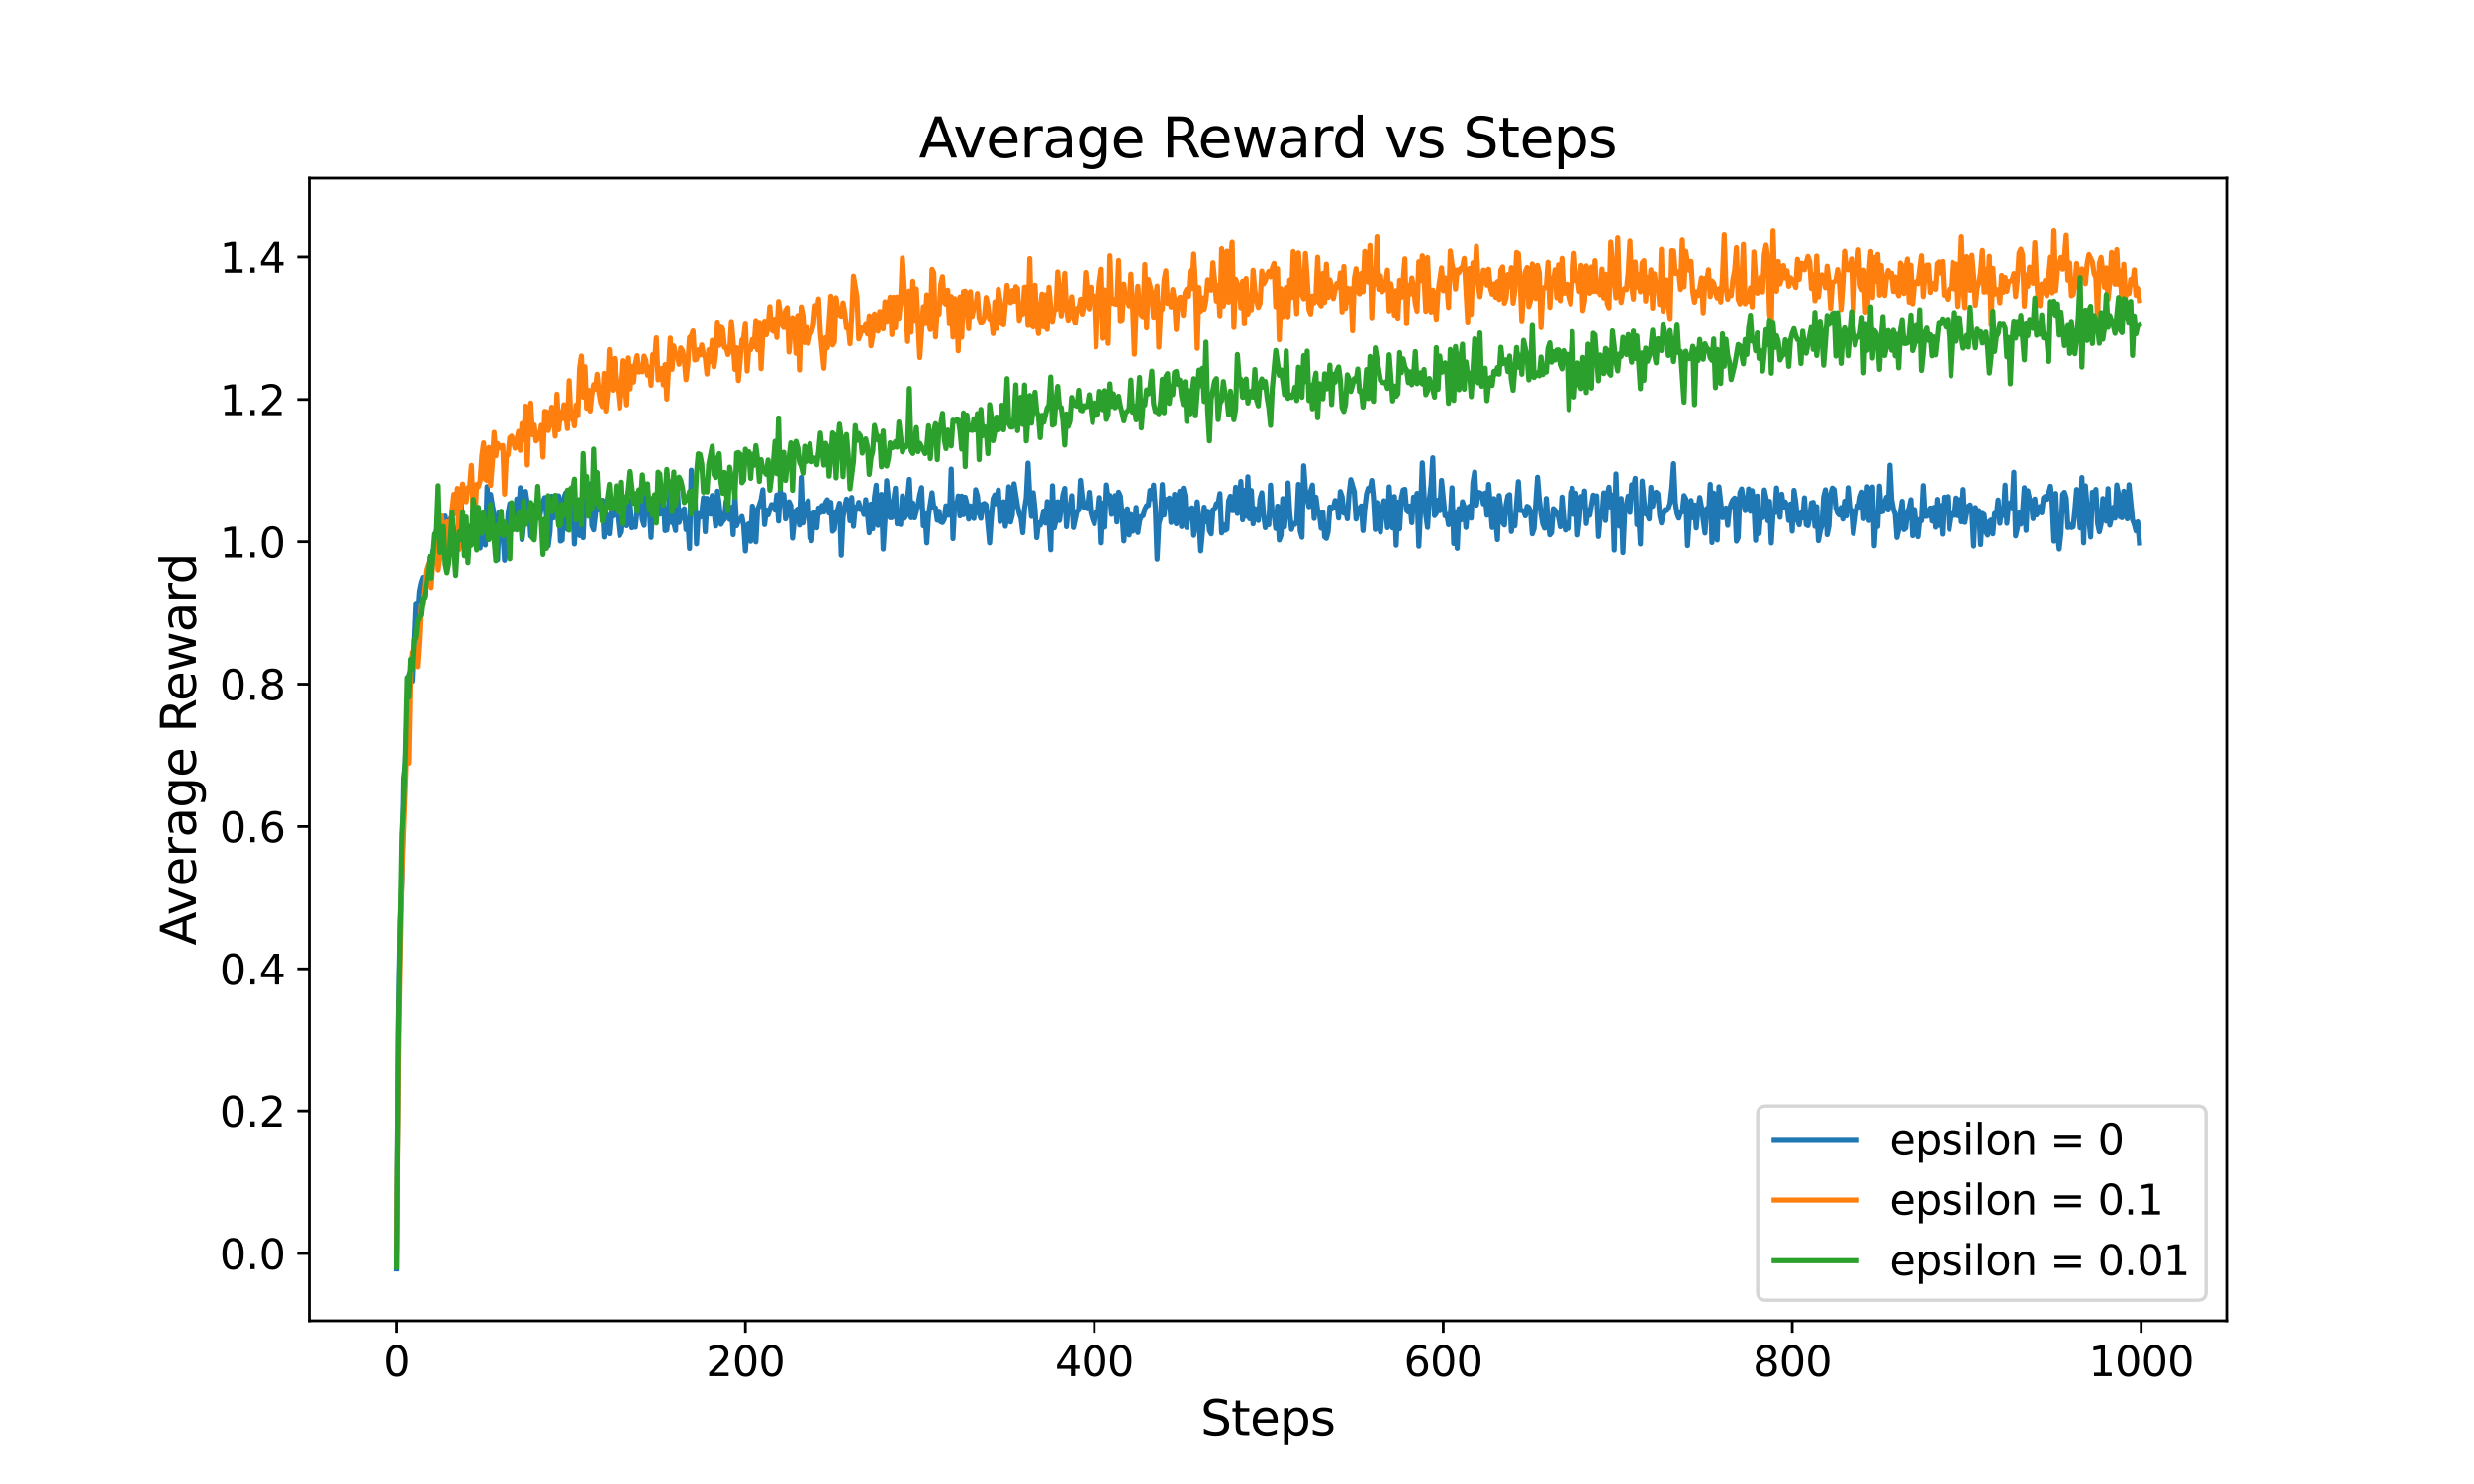 <?xml version="1.0" encoding="utf-8" standalone="no"?>
<!DOCTYPE svg PUBLIC "-//W3C//DTD SVG 1.1//EN"
  "http://www.w3.org/Graphics/SVG/1.1/DTD/svg11.dtd">
<svg xmlns:xlink="http://www.w3.org/1999/xlink" width="720pt" height="432pt" viewBox="0 0 720 432" xmlns="http://www.w3.org/2000/svg" version="1.1">
 <defs>
  <style type="text/css">*{stroke-linejoin: round; stroke-linecap: butt}</style>
 </defs>
 <g id="figure_1">
  <g id="patch_1">
   <path d="M 0 432 
L 720 432 
L 720 0 
L 0 0 
z
" style="fill: #ffffff"/>
  </g>
  <g id="axes_1">
   <g id="patch_2">
    <path d="M 90 384.48 
L 648 384.48 
L 648 51.84 
L 90 51.84 
z
" style="fill: #ffffff"/>
   </g>
   <g id="matplotlib.axis_1">
    <g id="xtick_1">
     <g id="line2d_1">
      <defs>
       <path id="mdb32d22897" d="M 0 0 
L 0 3.5 
" style="stroke: #000000; stroke-width: 0.8"/>
      </defs>
      <g>
       <use xlink:href="#mdb32d22897" x="115.364" y="384.48" style="stroke: #000000; stroke-width: 0.8"/>
      </g>
     </g>
     <g id="text_1">
      <!-- 0 -->
      <g transform="translate(111.546 400.598) scale(0.12 -0.12)">
       <defs>
        <path id="DejaVuSans-30" d="M 2034 4250 
Q 1547 4250 1301 3770 
Q 1056 3291 1056 2328 
Q 1056 1369 1301 889 
Q 1547 409 2034 409 
Q 2525 409 2770 889 
Q 3016 1369 3016 2328 
Q 3016 3291 2770 3770 
Q 2525 4250 2034 4250 
z
M 2034 4750 
Q 2819 4750 3233 4129 
Q 3647 3509 3647 2328 
Q 3647 1150 3233 529 
Q 2819 -91 2034 -91 
Q 1250 -91 836 529 
Q 422 1150 422 2328 
Q 422 3509 836 4129 
Q 1250 4750 2034 4750 
z
" transform="scale(0.016)"/>
       </defs>
       <use xlink:href="#DejaVuSans-30"/>
      </g>
     </g>
    </g>
    <g id="xtick_2">
     <g id="line2d_2">
      <g>
       <use xlink:href="#mdb32d22897" x="216.92" y="384.48" style="stroke: #000000; stroke-width: 0.8"/>
      </g>
     </g>
     <g id="text_2">
      <!-- 200 -->
      <g transform="translate(205.467 400.598) scale(0.12 -0.12)">
       <defs>
        <path id="DejaVuSans-32" d="M 1228 531 
L 3431 531 
L 3431 0 
L 469 0 
L 469 531 
Q 828 903 1448 1529 
Q 2069 2156 2228 2338 
Q 2531 2678 2651 2914 
Q 2772 3150 2772 3378 
Q 2772 3750 2511 3984 
Q 2250 4219 1831 4219 
Q 1534 4219 1204 4116 
Q 875 4013 500 3803 
L 500 4441 
Q 881 4594 1212 4672 
Q 1544 4750 1819 4750 
Q 2544 4750 2975 4387 
Q 3406 4025 3406 3419 
Q 3406 3131 3298 2873 
Q 3191 2616 2906 2266 
Q 2828 2175 2409 1742 
Q 1991 1309 1228 531 
z
" transform="scale(0.016)"/>
       </defs>
       <use xlink:href="#DejaVuSans-32"/>
       <use xlink:href="#DejaVuSans-30" x="63.623"/>
       <use xlink:href="#DejaVuSans-30" x="127.246"/>
      </g>
     </g>
    </g>
    <g id="xtick_3">
     <g id="line2d_3">
      <g>
       <use xlink:href="#mdb32d22897" x="318.476" y="384.48" style="stroke: #000000; stroke-width: 0.8"/>
      </g>
     </g>
     <g id="text_3">
      <!-- 400 -->
      <g transform="translate(307.023 400.598) scale(0.12 -0.12)">
       <defs>
        <path id="DejaVuSans-34" d="M 2419 4116 
L 825 1625 
L 2419 1625 
L 2419 4116 
z
M 2253 4666 
L 3047 4666 
L 3047 1625 
L 3713 1625 
L 3713 1100 
L 3047 1100 
L 3047 0 
L 2419 0 
L 2419 1100 
L 313 1100 
L 313 1709 
L 2253 4666 
z
" transform="scale(0.016)"/>
       </defs>
       <use xlink:href="#DejaVuSans-34"/>
       <use xlink:href="#DejaVuSans-30" x="63.623"/>
       <use xlink:href="#DejaVuSans-30" x="127.246"/>
      </g>
     </g>
    </g>
    <g id="xtick_4">
     <g id="line2d_4">
      <g>
       <use xlink:href="#mdb32d22897" x="420.032" y="384.48" style="stroke: #000000; stroke-width: 0.8"/>
      </g>
     </g>
     <g id="text_4">
      <!-- 600 -->
      <g transform="translate(408.579 400.598) scale(0.12 -0.12)">
       <defs>
        <path id="DejaVuSans-36" d="M 2113 2584 
Q 1688 2584 1439 2293 
Q 1191 2003 1191 1497 
Q 1191 994 1439 701 
Q 1688 409 2113 409 
Q 2538 409 2786 701 
Q 3034 994 3034 1497 
Q 3034 2003 2786 2293 
Q 2538 2584 2113 2584 
z
M 3366 4563 
L 3366 3988 
Q 3128 4100 2886 4159 
Q 2644 4219 2406 4219 
Q 1781 4219 1451 3797 
Q 1122 3375 1075 2522 
Q 1259 2794 1537 2939 
Q 1816 3084 2150 3084 
Q 2853 3084 3261 2657 
Q 3669 2231 3669 1497 
Q 3669 778 3244 343 
Q 2819 -91 2113 -91 
Q 1303 -91 875 529 
Q 447 1150 447 2328 
Q 447 3434 972 4092 
Q 1497 4750 2381 4750 
Q 2619 4750 2861 4703 
Q 3103 4656 3366 4563 
z
" transform="scale(0.016)"/>
       </defs>
       <use xlink:href="#DejaVuSans-36"/>
       <use xlink:href="#DejaVuSans-30" x="63.623"/>
       <use xlink:href="#DejaVuSans-30" x="127.246"/>
      </g>
     </g>
    </g>
    <g id="xtick_5">
     <g id="line2d_5">
      <g>
       <use xlink:href="#mdb32d22897" x="521.588" y="384.48" style="stroke: #000000; stroke-width: 0.8"/>
      </g>
     </g>
     <g id="text_5">
      <!-- 800 -->
      <g transform="translate(510.136 400.598) scale(0.12 -0.12)">
       <defs>
        <path id="DejaVuSans-38" d="M 2034 2216 
Q 1584 2216 1326 1975 
Q 1069 1734 1069 1313 
Q 1069 891 1326 650 
Q 1584 409 2034 409 
Q 2484 409 2743 651 
Q 3003 894 3003 1313 
Q 3003 1734 2745 1975 
Q 2488 2216 2034 2216 
z
M 1403 2484 
Q 997 2584 770 2862 
Q 544 3141 544 3541 
Q 544 4100 942 4425 
Q 1341 4750 2034 4750 
Q 2731 4750 3128 4425 
Q 3525 4100 3525 3541 
Q 3525 3141 3298 2862 
Q 3072 2584 2669 2484 
Q 3125 2378 3379 2068 
Q 3634 1759 3634 1313 
Q 3634 634 3220 271 
Q 2806 -91 2034 -91 
Q 1263 -91 848 271 
Q 434 634 434 1313 
Q 434 1759 690 2068 
Q 947 2378 1403 2484 
z
M 1172 3481 
Q 1172 3119 1398 2916 
Q 1625 2713 2034 2713 
Q 2441 2713 2670 2916 
Q 2900 3119 2900 3481 
Q 2900 3844 2670 4047 
Q 2441 4250 2034 4250 
Q 1625 4250 1398 4047 
Q 1172 3844 1172 3481 
z
" transform="scale(0.016)"/>
       </defs>
       <use xlink:href="#DejaVuSans-38"/>
       <use xlink:href="#DejaVuSans-30" x="63.623"/>
       <use xlink:href="#DejaVuSans-30" x="127.246"/>
      </g>
     </g>
    </g>
    <g id="xtick_6">
     <g id="line2d_6">
      <g>
       <use xlink:href="#mdb32d22897" x="623.144" y="384.48" style="stroke: #000000; stroke-width: 0.8"/>
      </g>
     </g>
     <g id="text_6">
      <!-- 1000 -->
      <g transform="translate(607.874 400.598) scale(0.12 -0.12)">
       <defs>
        <path id="DejaVuSans-31" d="M 794 531 
L 1825 531 
L 1825 4091 
L 703 3866 
L 703 4441 
L 1819 4666 
L 2450 4666 
L 2450 531 
L 3481 531 
L 3481 0 
L 794 0 
L 794 531 
z
" transform="scale(0.016)"/>
       </defs>
       <use xlink:href="#DejaVuSans-31"/>
       <use xlink:href="#DejaVuSans-30" x="63.623"/>
       <use xlink:href="#DejaVuSans-30" x="127.246"/>
       <use xlink:href="#DejaVuSans-30" x="190.869"/>
      </g>
     </g>
    </g>
    <g id="text_7">
     <!-- Steps -->
     <g transform="translate(349.414 417.732) scale(0.14 -0.14)">
      <defs>
       <path id="DejaVuSans-53" d="M 3425 4513 
L 3425 3897 
Q 3066 4069 2747 4153 
Q 2428 4238 2131 4238 
Q 1616 4238 1336 4038 
Q 1056 3838 1056 3469 
Q 1056 3159 1242 3001 
Q 1428 2844 1947 2747 
L 2328 2669 
Q 3034 2534 3370 2195 
Q 3706 1856 3706 1288 
Q 3706 609 3251 259 
Q 2797 -91 1919 -91 
Q 1588 -91 1214 -16 
Q 841 59 441 206 
L 441 856 
Q 825 641 1194 531 
Q 1563 422 1919 422 
Q 2459 422 2753 634 
Q 3047 847 3047 1241 
Q 3047 1584 2836 1778 
Q 2625 1972 2144 2069 
L 1759 2144 
Q 1053 2284 737 2584 
Q 422 2884 422 3419 
Q 422 4038 858 4394 
Q 1294 4750 2059 4750 
Q 2388 4750 2728 4690 
Q 3069 4631 3425 4513 
z
" transform="scale(0.016)"/>
       <path id="DejaVuSans-74" d="M 1172 4494 
L 1172 3500 
L 2356 3500 
L 2356 3053 
L 1172 3053 
L 1172 1153 
Q 1172 725 1289 603 
Q 1406 481 1766 481 
L 2356 481 
L 2356 0 
L 1766 0 
Q 1100 0 847 248 
Q 594 497 594 1153 
L 594 3053 
L 172 3053 
L 172 3500 
L 594 3500 
L 594 4494 
L 1172 4494 
z
" transform="scale(0.016)"/>
       <path id="DejaVuSans-65" d="M 3597 1894 
L 3597 1613 
L 953 1613 
Q 991 1019 1311 708 
Q 1631 397 2203 397 
Q 2534 397 2845 478 
Q 3156 559 3463 722 
L 3463 178 
Q 3153 47 2828 -22 
Q 2503 -91 2169 -91 
Q 1331 -91 842 396 
Q 353 884 353 1716 
Q 353 2575 817 3079 
Q 1281 3584 2069 3584 
Q 2775 3584 3186 3129 
Q 3597 2675 3597 1894 
z
M 3022 2063 
Q 3016 2534 2758 2815 
Q 2500 3097 2075 3097 
Q 1594 3097 1305 2825 
Q 1016 2553 972 2059 
L 3022 2063 
z
" transform="scale(0.016)"/>
       <path id="DejaVuSans-70" d="M 1159 525 
L 1159 -1331 
L 581 -1331 
L 581 3500 
L 1159 3500 
L 1159 2969 
Q 1341 3281 1617 3432 
Q 1894 3584 2278 3584 
Q 2916 3584 3314 3078 
Q 3713 2572 3713 1747 
Q 3713 922 3314 415 
Q 2916 -91 2278 -91 
Q 1894 -91 1617 61 
Q 1341 213 1159 525 
z
M 3116 1747 
Q 3116 2381 2855 2742 
Q 2594 3103 2138 3103 
Q 1681 3103 1420 2742 
Q 1159 2381 1159 1747 
Q 1159 1113 1420 752 
Q 1681 391 2138 391 
Q 2594 391 2855 752 
Q 3116 1113 3116 1747 
z
" transform="scale(0.016)"/>
       <path id="DejaVuSans-73" d="M 2834 3397 
L 2834 2853 
Q 2591 2978 2328 3040 
Q 2066 3103 1784 3103 
Q 1356 3103 1142 2972 
Q 928 2841 928 2578 
Q 928 2378 1081 2264 
Q 1234 2150 1697 2047 
L 1894 2003 
Q 2506 1872 2764 1633 
Q 3022 1394 3022 966 
Q 3022 478 2636 193 
Q 2250 -91 1575 -91 
Q 1294 -91 989 -36 
Q 684 19 347 128 
L 347 722 
Q 666 556 975 473 
Q 1284 391 1588 391 
Q 1994 391 2212 530 
Q 2431 669 2431 922 
Q 2431 1156 2273 1281 
Q 2116 1406 1581 1522 
L 1381 1569 
Q 847 1681 609 1914 
Q 372 2147 372 2553 
Q 372 3047 722 3315 
Q 1072 3584 1716 3584 
Q 2034 3584 2315 3537 
Q 2597 3491 2834 3397 
z
" transform="scale(0.016)"/>
      </defs>
      <use xlink:href="#DejaVuSans-53"/>
      <use xlink:href="#DejaVuSans-74" x="63.477"/>
      <use xlink:href="#DejaVuSans-65" x="102.686"/>
      <use xlink:href="#DejaVuSans-70" x="164.209"/>
      <use xlink:href="#DejaVuSans-73" x="227.686"/>
     </g>
    </g>
   </g>
   <g id="matplotlib.axis_2">
    <g id="ytick_1">
     <g id="line2d_7">
      <defs>
       <path id="m904cd415fd" d="M 0 0 
L -3.5 0 
" style="stroke: #000000; stroke-width: 0.8"/>
      </defs>
      <g>
       <use xlink:href="#m904cd415fd" x="90" y="364.903" style="stroke: #000000; stroke-width: 0.8"/>
      </g>
     </g>
     <g id="text_8">
      <!-- 0.0 -->
      <g transform="translate(63.916 369.462) scale(0.12 -0.12)">
       <defs>
        <path id="DejaVuSans-2e" d="M 684 794 
L 1344 794 
L 1344 0 
L 684 0 
L 684 794 
z
" transform="scale(0.016)"/>
       </defs>
       <use xlink:href="#DejaVuSans-30"/>
       <use xlink:href="#DejaVuSans-2e" x="63.623"/>
       <use xlink:href="#DejaVuSans-30" x="95.41"/>
      </g>
     </g>
    </g>
    <g id="ytick_2">
     <g id="line2d_8">
      <g>
       <use xlink:href="#m904cd415fd" x="90" y="323.469" style="stroke: #000000; stroke-width: 0.8"/>
      </g>
     </g>
     <g id="text_9">
      <!-- 0.2 -->
      <g transform="translate(63.916 328.028) scale(0.12 -0.12)">
       <use xlink:href="#DejaVuSans-30"/>
       <use xlink:href="#DejaVuSans-2e" x="63.623"/>
       <use xlink:href="#DejaVuSans-32" x="95.41"/>
      </g>
     </g>
    </g>
    <g id="ytick_3">
     <g id="line2d_9">
      <g>
       <use xlink:href="#m904cd415fd" x="90" y="282.035" style="stroke: #000000; stroke-width: 0.8"/>
      </g>
     </g>
     <g id="text_10">
      <!-- 0.4 -->
      <g transform="translate(63.916 286.595) scale(0.12 -0.12)">
       <use xlink:href="#DejaVuSans-30"/>
       <use xlink:href="#DejaVuSans-2e" x="63.623"/>
       <use xlink:href="#DejaVuSans-34" x="95.41"/>
      </g>
     </g>
    </g>
    <g id="ytick_4">
     <g id="line2d_10">
      <g>
       <use xlink:href="#m904cd415fd" x="90" y="240.602" style="stroke: #000000; stroke-width: 0.8"/>
      </g>
     </g>
     <g id="text_11">
      <!-- 0.6 -->
      <g transform="translate(63.916 245.161) scale(0.12 -0.12)">
       <use xlink:href="#DejaVuSans-30"/>
       <use xlink:href="#DejaVuSans-2e" x="63.623"/>
       <use xlink:href="#DejaVuSans-36" x="95.41"/>
      </g>
     </g>
    </g>
    <g id="ytick_5">
     <g id="line2d_11">
      <g>
       <use xlink:href="#m904cd415fd" x="90" y="199.168" style="stroke: #000000; stroke-width: 0.8"/>
      </g>
     </g>
     <g id="text_12">
      <!-- 0.8 -->
      <g transform="translate(63.916 203.727) scale(0.12 -0.12)">
       <use xlink:href="#DejaVuSans-30"/>
       <use xlink:href="#DejaVuSans-2e" x="63.623"/>
       <use xlink:href="#DejaVuSans-38" x="95.41"/>
      </g>
     </g>
    </g>
    <g id="ytick_6">
     <g id="line2d_12">
      <g>
       <use xlink:href="#m904cd415fd" x="90" y="157.734" style="stroke: #000000; stroke-width: 0.8"/>
      </g>
     </g>
     <g id="text_13">
      <!-- 1.0 -->
      <g transform="translate(63.916 162.293) scale(0.12 -0.12)">
       <use xlink:href="#DejaVuSans-31"/>
       <use xlink:href="#DejaVuSans-2e" x="63.623"/>
       <use xlink:href="#DejaVuSans-30" x="95.41"/>
      </g>
     </g>
    </g>
    <g id="ytick_7">
     <g id="line2d_13">
      <g>
       <use xlink:href="#m904cd415fd" x="90" y="116.3" style="stroke: #000000; stroke-width: 0.8"/>
      </g>
     </g>
     <g id="text_14">
      <!-- 1.2 -->
      <g transform="translate(63.916 120.859) scale(0.12 -0.12)">
       <use xlink:href="#DejaVuSans-31"/>
       <use xlink:href="#DejaVuSans-2e" x="63.623"/>
       <use xlink:href="#DejaVuSans-32" x="95.41"/>
      </g>
     </g>
    </g>
    <g id="ytick_8">
     <g id="line2d_14">
      <g>
       <use xlink:href="#m904cd415fd" x="90" y="74.866" style="stroke: #000000; stroke-width: 0.8"/>
      </g>
     </g>
     <g id="text_15">
      <!-- 1.4 -->
      <g transform="translate(63.916 79.425) scale(0.12 -0.12)">
       <use xlink:href="#DejaVuSans-31"/>
       <use xlink:href="#DejaVuSans-2e" x="63.623"/>
       <use xlink:href="#DejaVuSans-34" x="95.41"/>
      </g>
     </g>
    </g>
    <g id="text_16">
     <!-- Average Reward -->
     <g transform="translate(57.005 275.2) rotate(-90) scale(0.14 -0.14)">
      <defs>
       <path id="DejaVuSans-41" d="M 2188 4044 
L 1331 1722 
L 3047 1722 
L 2188 4044 
z
M 1831 4666 
L 2547 4666 
L 4325 0 
L 3669 0 
L 3244 1197 
L 1141 1197 
L 716 0 
L 50 0 
L 1831 4666 
z
" transform="scale(0.016)"/>
       <path id="DejaVuSans-76" d="M 191 3500 
L 800 3500 
L 1894 563 
L 2988 3500 
L 3597 3500 
L 2284 0 
L 1503 0 
L 191 3500 
z
" transform="scale(0.016)"/>
       <path id="DejaVuSans-72" d="M 2631 2963 
Q 2534 3019 2420 3045 
Q 2306 3072 2169 3072 
Q 1681 3072 1420 2755 
Q 1159 2438 1159 1844 
L 1159 0 
L 581 0 
L 581 3500 
L 1159 3500 
L 1159 2956 
Q 1341 3275 1631 3429 
Q 1922 3584 2338 3584 
Q 2397 3584 2469 3576 
Q 2541 3569 2628 3553 
L 2631 2963 
z
" transform="scale(0.016)"/>
       <path id="DejaVuSans-61" d="M 2194 1759 
Q 1497 1759 1228 1600 
Q 959 1441 959 1056 
Q 959 750 1161 570 
Q 1363 391 1709 391 
Q 2188 391 2477 730 
Q 2766 1069 2766 1631 
L 2766 1759 
L 2194 1759 
z
M 3341 1997 
L 3341 0 
L 2766 0 
L 2766 531 
Q 2569 213 2275 61 
Q 1981 -91 1556 -91 
Q 1019 -91 701 211 
Q 384 513 384 1019 
Q 384 1609 779 1909 
Q 1175 2209 1959 2209 
L 2766 2209 
L 2766 2266 
Q 2766 2663 2505 2880 
Q 2244 3097 1772 3097 
Q 1472 3097 1187 3025 
Q 903 2953 641 2809 
L 641 3341 
Q 956 3463 1253 3523 
Q 1550 3584 1831 3584 
Q 2591 3584 2966 3190 
Q 3341 2797 3341 1997 
z
" transform="scale(0.016)"/>
       <path id="DejaVuSans-67" d="M 2906 1791 
Q 2906 2416 2648 2759 
Q 2391 3103 1925 3103 
Q 1463 3103 1205 2759 
Q 947 2416 947 1791 
Q 947 1169 1205 825 
Q 1463 481 1925 481 
Q 2391 481 2648 825 
Q 2906 1169 2906 1791 
z
M 3481 434 
Q 3481 -459 3084 -895 
Q 2688 -1331 1869 -1331 
Q 1566 -1331 1297 -1286 
Q 1028 -1241 775 -1147 
L 775 -588 
Q 1028 -725 1275 -790 
Q 1522 -856 1778 -856 
Q 2344 -856 2625 -561 
Q 2906 -266 2906 331 
L 2906 616 
Q 2728 306 2450 153 
Q 2172 0 1784 0 
Q 1141 0 747 490 
Q 353 981 353 1791 
Q 353 2603 747 3093 
Q 1141 3584 1784 3584 
Q 2172 3584 2450 3431 
Q 2728 3278 2906 2969 
L 2906 3500 
L 3481 3500 
L 3481 434 
z
" transform="scale(0.016)"/>
       <path id="DejaVuSans-20" transform="scale(0.016)"/>
       <path id="DejaVuSans-52" d="M 2841 2188 
Q 3044 2119 3236 1894 
Q 3428 1669 3622 1275 
L 4263 0 
L 3584 0 
L 2988 1197 
Q 2756 1666 2539 1819 
Q 2322 1972 1947 1972 
L 1259 1972 
L 1259 0 
L 628 0 
L 628 4666 
L 2053 4666 
Q 2853 4666 3247 4331 
Q 3641 3997 3641 3322 
Q 3641 2881 3436 2590 
Q 3231 2300 2841 2188 
z
M 1259 4147 
L 1259 2491 
L 2053 2491 
Q 2509 2491 2742 2702 
Q 2975 2913 2975 3322 
Q 2975 3731 2742 3939 
Q 2509 4147 2053 4147 
L 1259 4147 
z
" transform="scale(0.016)"/>
       <path id="DejaVuSans-77" d="M 269 3500 
L 844 3500 
L 1563 769 
L 2278 3500 
L 2956 3500 
L 3675 769 
L 4391 3500 
L 4966 3500 
L 4050 0 
L 3372 0 
L 2619 2869 
L 1863 0 
L 1184 0 
L 269 3500 
z
" transform="scale(0.016)"/>
       <path id="DejaVuSans-64" d="M 2906 2969 
L 2906 4863 
L 3481 4863 
L 3481 0 
L 2906 0 
L 2906 525 
Q 2725 213 2448 61 
Q 2172 -91 1784 -91 
Q 1150 -91 751 415 
Q 353 922 353 1747 
Q 353 2572 751 3078 
Q 1150 3584 1784 3584 
Q 2172 3584 2448 3432 
Q 2725 3281 2906 2969 
z
M 947 1747 
Q 947 1113 1208 752 
Q 1469 391 1925 391 
Q 2381 391 2643 752 
Q 2906 1113 2906 1747 
Q 2906 2381 2643 2742 
Q 2381 3103 1925 3103 
Q 1469 3103 1208 2742 
Q 947 2381 947 1747 
z
" transform="scale(0.016)"/>
      </defs>
      <use xlink:href="#DejaVuSans-41"/>
      <use xlink:href="#DejaVuSans-76" x="62.533"/>
      <use xlink:href="#DejaVuSans-65" x="121.713"/>
      <use xlink:href="#DejaVuSans-72" x="183.236"/>
      <use xlink:href="#DejaVuSans-61" x="224.35"/>
      <use xlink:href="#DejaVuSans-67" x="285.629"/>
      <use xlink:href="#DejaVuSans-65" x="349.105"/>
      <use xlink:href="#DejaVuSans-20" x="410.629"/>
      <use xlink:href="#DejaVuSans-52" x="442.416"/>
      <use xlink:href="#DejaVuSans-65" x="507.398"/>
      <use xlink:href="#DejaVuSans-77" x="568.922"/>
      <use xlink:href="#DejaVuSans-61" x="650.709"/>
      <use xlink:href="#DejaVuSans-72" x="711.988"/>
      <use xlink:href="#DejaVuSans-64" x="751.352"/>
     </g>
    </g>
   </g>
   <g id="line2d_15">
    <path d="M 115.364 369.36 
L 115.871 298.232 
L 116.379 268.467 
L 116.887 256.586 
L 117.395 226.559 
L 117.903 222.014 
L 118.41 206.523 
L 118.918 196.612 
L 119.426 195.209 
L 119.934 198.298 
L 120.949 175.626 
L 121.457 179.082 
L 121.965 172.094 
L 122.473 169.637 
L 122.98 168.068 
L 123.488 173.4 
L 125.011 162.283 
L 125.519 166 
L 126.027 160.43 
L 126.535 160.461 
L 127.043 163.788 
L 127.55 156.381 
L 128.058 154.397 
L 128.566 157.393 
L 129.074 159.008 
L 129.581 150.24 
L 130.089 159.631 
L 130.597 152.495 
L 131.105 150.944 
L 131.613 151.206 
L 132.12 156.257 
L 132.628 155.663 
L 133.136 159.065 
L 133.644 147.465 
L 134.152 143.871 
L 134.659 158.769 
L 135.167 154.354 
L 135.675 157.445 
L 136.183 157.131 
L 136.69 158.786 
L 137.198 153.002 
L 137.706 152.45 
L 138.214 148.616 
L 138.722 155.448 
L 139.229 159.402 
L 139.737 159.533 
L 140.245 154.911 
L 140.753 157.352 
L 141.26 158.68 
L 141.768 141.653 
L 142.276 151.47 
L 142.784 143.904 
L 143.292 147.129 
L 143.799 149.594 
L 144.307 157.656 
L 144.815 162.941 
L 145.323 149.067 
L 145.83 152.6 
L 146.338 154.96 
L 146.846 163.095 
L 147.354 159.972 
L 147.862 149.458 
L 148.369 146.582 
L 148.877 153.924 
L 149.385 148.887 
L 149.893 149.935 
L 150.4 145.221 
L 150.908 151.078 
L 151.416 141.954 
L 151.924 157.095 
L 152.432 152.277 
L 152.939 143.035 
L 153.447 146.349 
L 153.955 148.024 
L 154.463 156.051 
L 154.971 147.079 
L 155.478 152.867 
L 155.986 146.9 
L 156.494 145.129 
L 157.002 150.684 
L 157.509 148.074 
L 158.017 146.087 
L 158.525 144.837 
L 159.033 150.066 
L 159.541 158.925 
L 160.048 154.944 
L 160.556 144.443 
L 161.064 150.802 
L 161.572 148.108 
L 162.079 144.337 
L 162.587 144.332 
L 163.095 157.524 
L 163.603 157.246 
L 164.111 144.96 
L 164.618 143.468 
L 165.126 154.114 
L 165.634 150.368 
L 166.142 148.681 
L 166.649 143.287 
L 167.157 158.368 
L 167.665 147.917 
L 168.173 149.861 
L 168.681 155.897 
L 169.188 150.184 
L 169.696 156.525 
L 170.204 143.587 
L 170.712 147.589 
L 171.219 145.752 
L 171.727 140.855 
L 172.235 153.036 
L 172.743 154.261 
L 173.251 149.909 
L 173.758 143.776 
L 174.266 148.428 
L 174.774 145.688 
L 175.282 145.61 
L 175.79 156.345 
L 176.297 149.605 
L 177.313 155.399 
L 177.821 149.122 
L 178.328 150.173 
L 178.836 149.594 
L 179.344 146.619 
L 180.36 155.876 
L 180.867 154.849 
L 181.375 148.231 
L 181.883 146.635 
L 182.391 153.057 
L 182.898 145.141 
L 183.406 147.09 
L 183.914 153.656 
L 184.422 152.148 
L 184.93 153.495 
L 185.437 148.53 
L 185.945 146.115 
L 186.453 146.616 
L 186.961 151.28 
L 187.468 152.956 
L 187.976 144.457 
L 188.992 147.792 
L 189.5 156.461 
L 190.007 146.319 
L 190.515 146.81 
L 191.023 147.718 
L 191.531 144.619 
L 192.038 149.698 
L 192.546 144.154 
L 193.054 144.231 
L 193.562 154.461 
L 194.07 154.326 
L 194.577 149.695 
L 195.085 141.812 
L 195.593 152.158 
L 196.101 152.191 
L 196.609 154.44 
L 197.116 141.089 
L 197.624 152.107 
L 198.132 150.568 
L 198.64 148.603 
L 199.147 148.086 
L 199.655 154.168 
L 200.163 151.112 
L 200.671 159.694 
L 201.179 136.86 
L 201.686 145.843 
L 202.194 142.08 
L 202.702 158.339 
L 203.21 149.545 
L 203.717 150.58 
L 204.225 149.275 
L 204.733 144.853 
L 205.241 154.799 
L 205.749 145.056 
L 206.256 147.892 
L 206.764 149.697 
L 207.272 144.221 
L 208.287 153.129 
L 208.795 142.966 
L 209.303 146.882 
L 209.811 152.639 
L 210.319 151.746 
L 210.826 151.188 
L 211.334 145.905 
L 211.842 147.597 
L 212.35 151.223 
L 212.857 147.653 
L 213.365 155.662 
L 213.873 144.093 
L 214.381 153.057 
L 214.889 151.517 
L 215.396 151.479 
L 215.904 150.372 
L 216.412 152.998 
L 216.92 160.403 
L 217.428 152.981 
L 217.935 152.459 
L 218.443 157.577 
L 218.951 147.317 
L 219.459 149.625 
L 219.966 157.757 
L 220.474 148.283 
L 220.982 147.083 
L 221.49 145.464 
L 221.998 142.554 
L 222.505 152.718 
L 223.013 148.447 
L 223.521 149.899 
L 224.536 146.865 
L 225.044 146.985 
L 225.552 148.493 
L 226.06 144.074 
L 226.568 151.705 
L 227.075 142.591 
L 227.583 145.855 
L 228.091 143.983 
L 228.599 151.077 
L 229.106 149.295 
L 229.614 146.058 
L 230.122 147.134 
L 230.63 156.66 
L 231.138 151.644 
L 231.645 148.62 
L 232.153 148.171 
L 232.661 152.862 
L 233.169 138.958 
L 233.676 152.235 
L 234.184 149.071 
L 234.692 146.788 
L 235.2 145.767 
L 235.708 156.642 
L 236.215 157.43 
L 236.723 149.445 
L 237.231 149.075 
L 237.739 153.677 
L 238.247 147.874 
L 238.754 149.258 
L 239.262 147.146 
L 239.77 149.055 
L 240.278 146.283 
L 240.785 145.467 
L 241.293 149.342 
L 241.801 146.225 
L 242.309 154.646 
L 242.817 154.116 
L 243.324 149.215 
L 243.832 148.334 
L 244.34 146.476 
L 244.848 161.638 
L 245.355 150.53 
L 245.863 147.524 
L 246.371 145.274 
L 246.879 146.443 
L 247.387 151.608 
L 247.894 144.793 
L 248.402 153.231 
L 248.91 147.607 
L 249.418 148.277 
L 249.925 146.217 
L 250.433 148.343 
L 250.941 148.037 
L 251.449 149.785 
L 251.957 145.427 
L 252.464 149.329 
L 252.972 155.111 
L 253.48 146.732 
L 253.988 153.944 
L 254.495 144.775 
L 255.003 141.22 
L 255.511 152.953 
L 256.019 144.443 
L 256.527 143.9 
L 257.034 159.858 
L 257.542 151.635 
L 258.05 139.901 
L 259.066 150.72 
L 259.573 150.678 
L 260.081 145.662 
L 260.589 142.081 
L 261.097 152.516 
L 261.604 151.807 
L 262.112 152.709 
L 262.62 144.332 
L 263.128 150.903 
L 263.636 150.239 
L 264.651 139.529 
L 265.159 150.718 
L 265.667 146.386 
L 266.174 150.768 
L 267.19 146.886 
L 267.698 143.964 
L 268.206 141.929 
L 268.713 153.083 
L 269.221 149.568 
L 269.729 158.053 
L 270.237 150.071 
L 271.252 143.422 
L 271.76 147.736 
L 272.268 147.822 
L 272.776 151.453 
L 273.283 148.836 
L 273.791 151.926 
L 274.299 152.124 
L 274.807 151.184 
L 275.314 147.23 
L 275.822 149.994 
L 276.33 149.947 
L 276.838 136.518 
L 277.346 156.81 
L 277.853 146.454 
L 278.361 148.108 
L 278.869 144.359 
L 279.377 150.196 
L 279.885 144.402 
L 280.392 149.831 
L 280.9 144.707 
L 281.408 146.741 
L 281.916 151.131 
L 282.423 147.261 
L 282.931 148.417 
L 283.439 150.933 
L 283.947 142.532 
L 284.455 144.297 
L 284.962 149.52 
L 285.47 150.899 
L 285.978 146.798 
L 286.486 146.548 
L 286.993 146.994 
L 288.009 158.055 
L 288.517 150.64 
L 289.025 145.173 
L 289.532 144.033 
L 290.04 146.67 
L 290.548 142.619 
L 291.056 151.83 
L 291.563 148.545 
L 292.071 146.054 
L 292.579 153.221 
L 293.087 149.802 
L 293.595 141.682 
L 294.102 151.979 
L 294.61 149.956 
L 295.118 140.807 
L 296.133 147.326 
L 296.641 149.51 
L 297.149 150.904 
L 297.657 155.09 
L 298.165 148.081 
L 298.672 144.916 
L 299.18 134.794 
L 299.688 144.464 
L 300.196 150.351 
L 300.704 143.424 
L 301.211 148.255 
L 301.719 156.523 
L 302.227 152.236 
L 302.735 152.913 
L 303.242 151.164 
L 303.75 148.738 
L 304.258 152.284 
L 304.766 145.998 
L 305.274 151.452 
L 305.781 160.058 
L 306.289 141.391 
L 306.797 153.692 
L 307.305 151.587 
L 307.812 146.062 
L 308.32 151.531 
L 309.336 144.005 
L 309.844 142.148 
L 310.351 153.336 
L 310.859 147.74 
L 311.367 147.967 
L 311.875 144.3 
L 312.382 153.571 
L 313.398 148.843 
L 313.906 148.44 
L 314.414 139.803 
L 314.921 144.521 
L 315.429 147.732 
L 315.937 147.015 
L 316.445 148.108 
L 316.952 143.302 
L 317.46 149.272 
L 317.968 151.127 
L 318.476 152.505 
L 318.984 149.166 
L 319.491 150.213 
L 319.999 144.819 
L 320.507 158.043 
L 321.015 146.44 
L 321.523 153.451 
L 322.03 141.145 
L 322.538 145.195 
L 323.046 144.193 
L 323.554 149.74 
L 324.061 148.283 
L 324.569 144.263 
L 325.077 151.96 
L 325.585 143.243 
L 326.093 144.39 
L 326.6 149.83 
L 327.108 157.479 
L 327.616 148.823 
L 328.124 148.118 
L 328.631 155.752 
L 329.139 149.805 
L 329.647 154.659 
L 330.155 154.05 
L 330.663 147.713 
L 331.17 155.011 
L 331.678 151.665 
L 332.186 150.311 
L 332.694 150.124 
L 333.201 148.213 
L 333.709 147.179 
L 334.217 147.127 
L 334.725 142.739 
L 335.233 145.079 
L 335.74 141.186 
L 336.248 147.769 
L 336.756 162.79 
L 337.264 152.429 
L 337.771 150.748 
L 338.279 141.031 
L 338.787 149.944 
L 339.295 145.367 
L 339.803 146.944 
L 340.31 144.952 
L 340.818 152.124 
L 341.326 151.523 
L 341.834 143.882 
L 342.342 152.492 
L 342.849 145.967 
L 343.357 142.964 
L 343.865 153.299 
L 344.373 142.086 
L 344.88 144.355 
L 345.388 153.588 
L 345.896 148.23 
L 346.404 148.225 
L 346.912 147.81 
L 347.419 155.848 
L 347.927 152.83 
L 348.435 146.068 
L 348.943 151.128 
L 349.45 160.365 
L 349.958 154.847 
L 350.466 147.625 
L 350.974 151.877 
L 351.482 148.827 
L 351.989 154.465 
L 352.497 155.428 
L 353.005 148.386 
L 353.513 148.243 
L 354.02 146.618 
L 354.528 146.629 
L 355.036 143.662 
L 355.544 155.143 
L 356.052 152.738 
L 356.559 154.388 
L 357.067 154.067 
L 357.575 145.776 
L 358.083 144.445 
L 358.591 148.646 
L 359.098 148.612 
L 359.606 141.822 
L 360.114 149.475 
L 360.622 146.084 
L 361.129 140.123 
L 361.637 151.336 
L 362.145 142.741 
L 362.653 150.277 
L 363.161 138.779 
L 363.668 151.013 
L 364.176 142.774 
L 364.684 152.512 
L 365.192 148.027 
L 365.699 149.175 
L 366.207 151.528 
L 366.715 145.179 
L 367.223 143.414 
L 367.731 149.637 
L 368.238 153.614 
L 368.746 150.97 
L 369.254 152.753 
L 369.762 141.194 
L 370.269 149.997 
L 370.777 149.723 
L 371.285 153.855 
L 371.793 147.317 
L 372.301 157.221 
L 372.808 155.833 
L 373.316 145.132 
L 373.824 153.402 
L 374.839 140.564 
L 375.347 149.184 
L 375.855 154.117 
L 376.363 152.413 
L 376.871 152.645 
L 377.378 151.778 
L 377.886 140.976 
L 378.394 154.565 
L 378.902 156.41 
L 379.409 135.579 
L 379.917 142.704 
L 380.933 147.498 
L 381.441 142.918 
L 381.948 141.191 
L 382.456 150.932 
L 382.964 144.708 
L 383.472 148.616 
L 383.98 149.501 
L 384.487 153.763 
L 384.995 149.152 
L 385.503 156.287 
L 386.011 156.73 
L 386.518 154.809 
L 387.026 147.587 
L 387.534 148.2 
L 388.042 147.79 
L 388.55 145.686 
L 389.057 145.986 
L 389.565 150.824 
L 390.073 143.085 
L 390.581 144.589 
L 391.088 149.388 
L 391.596 148.455 
L 392.104 151.024 
L 392.612 143.795 
L 393.12 139.603 
L 394.135 143.102 
L 394.643 151.113 
L 395.151 148.461 
L 396.166 147.27 
L 396.674 154.462 
L 397.182 148.086 
L 397.69 143.817 
L 398.197 142.121 
L 398.705 142.682 
L 399.213 139.85 
L 399.721 144.921 
L 400.229 154.139 
L 400.736 146.278 
L 401.244 152.177 
L 401.752 154.923 
L 402.26 148.426 
L 402.767 145.739 
L 403.275 147.998 
L 403.783 153.624 
L 404.291 141.721 
L 404.799 149.459 
L 405.306 153.7 
L 405.814 144.532 
L 406.322 158.741 
L 406.83 146.146 
L 407.337 153.961 
L 407.845 144.996 
L 408.353 142.615 
L 408.861 142.426 
L 409.369 148.53 
L 409.876 149.05 
L 410.384 147.295 
L 410.892 152.175 
L 411.4 144.684 
L 411.907 146.38 
L 412.415 143.596 
L 412.923 159.022 
L 413.431 148.406 
L 413.939 134.731 
L 414.446 144.287 
L 414.954 149.905 
L 415.462 153.546 
L 415.97 145.573 
L 416.477 141.256 
L 416.985 133.246 
L 417.493 150.094 
L 418.001 149.388 
L 418.509 145.576 
L 419.016 148.673 
L 419.524 139.824 
L 420.54 150.173 
L 421.048 149.767 
L 421.555 152.752 
L 422.063 150.618 
L 422.571 141.971 
L 423.079 158.239 
L 423.586 149.006 
L 424.094 159.651 
L 424.602 148.048 
L 425.11 151.41 
L 425.618 146.03 
L 426.125 147.613 
L 426.633 153.553 
L 427.141 147.832 
L 427.649 147.381 
L 428.156 150.842 
L 428.664 140.408 
L 429.172 137.387 
L 429.68 147.018 
L 430.188 143.304 
L 430.695 143.426 
L 431.203 143.738 
L 431.711 146.669 
L 432.219 143.519 
L 432.726 149.991 
L 433.234 140.992 
L 434.25 153.57 
L 434.758 145.129 
L 435.773 157.102 
L 436.281 144.229 
L 437.296 152.111 
L 437.804 152.856 
L 438.312 146.887 
L 438.82 144.334 
L 439.328 143.97 
L 439.835 154.73 
L 440.343 150.987 
L 440.851 153.094 
L 441.867 140.194 
L 442.374 148.596 
L 442.882 148.585 
L 443.39 148.773 
L 443.898 150.172 
L 444.405 147.378 
L 444.913 147.69 
L 445.421 148.831 
L 445.929 155.406 
L 446.437 153.932 
L 447.452 138.897 
L 447.96 145.226 
L 448.468 149.546 
L 448.975 152.515 
L 449.483 153.761 
L 449.991 145.087 
L 450.499 151.682 
L 451.007 155.704 
L 451.514 155.058 
L 452.022 148.055 
L 452.53 148.549 
L 453.545 150.569 
L 454.053 153.351 
L 454.561 144.692 
L 455.069 151.065 
L 455.577 154.308 
L 456.084 152.986 
L 456.592 153.829 
L 457.1 143.384 
L 457.608 142.112 
L 458.115 149.76 
L 458.623 143.558 
L 459.131 155.746 
L 459.639 151.196 
L 460.147 144.506 
L 460.654 147.223 
L 461.162 142.896 
L 461.67 152.425 
L 462.178 148.402 
L 462.686 150.016 
L 463.701 144.111 
L 464.209 146.138 
L 464.717 144.319 
L 465.224 156.184 
L 465.732 150.225 
L 466.24 150.517 
L 466.748 143.455 
L 467.256 151.533 
L 467.763 144.052 
L 468.271 141.802 
L 468.779 147.615 
L 469.287 144.076 
L 469.794 160.136 
L 470.302 137.936 
L 470.81 151.653 
L 471.318 153.164 
L 471.826 145.1 
L 472.333 160.868 
L 472.841 149.219 
L 473.857 144.415 
L 474.364 149.175 
L 474.872 141.108 
L 475.38 142.285 
L 475.888 139.228 
L 476.396 152.734 
L 476.903 149.329 
L 477.411 158.377 
L 477.919 140.014 
L 478.427 145.72 
L 478.934 149.652 
L 479.442 149.739 
L 479.95 151.105 
L 480.458 141.82 
L 480.966 147.348 
L 481.473 144.241 
L 481.981 143.268 
L 482.489 143.715 
L 482.997 149.893 
L 483.505 152.258 
L 484.012 150.003 
L 484.52 148.356 
L 485.028 148.638 
L 485.536 148.008 
L 486.043 146.488 
L 486.551 142.029 
L 487.059 134.947 
L 487.567 146.308 
L 488.075 149.509 
L 488.582 150.837 
L 489.09 149.268 
L 489.598 148.991 
L 490.106 144.255 
L 490.613 145.176 
L 491.121 158.851 
L 491.629 151.183 
L 492.137 145.68 
L 492.645 150.724 
L 493.152 146.981 
L 493.66 153.71 
L 494.168 148.204 
L 494.676 144.805 
L 495.183 147.58 
L 496.199 155.184 
L 496.707 148.041 
L 497.215 149.995 
L 497.722 140.98 
L 498.23 157.944 
L 498.738 143.518 
L 499.246 149.63 
L 499.753 157.215 
L 500.261 141.692 
L 501.277 150.705 
L 501.785 150.468 
L 502.292 147.866 
L 502.8 152.946 
L 503.308 148.313 
L 503.816 146.569 
L 504.324 145.475 
L 504.831 144.966 
L 505.339 157.542 
L 505.847 156.523 
L 506.355 143.419 
L 506.862 142.305 
L 507.878 148.654 
L 508.386 148.15 
L 508.894 142.312 
L 509.401 148.845 
L 509.909 142.817 
L 510.417 146.623 
L 510.925 157.305 
L 511.432 144.385 
L 511.94 155.311 
L 512.448 148.302 
L 512.956 150.714 
L 513.464 142.609 
L 513.971 144.992 
L 514.479 151.58 
L 514.987 145.925 
L 515.495 158.083 
L 516.002 149.302 
L 516.51 149.283 
L 517.018 142.028 
L 517.526 148.045 
L 518.034 150.603 
L 518.541 143.835 
L 519.049 147.795 
L 519.557 146.115 
L 520.065 147.319 
L 520.572 151.527 
L 521.08 146.702 
L 521.588 154.608 
L 522.096 142.711 
L 522.604 146.091 
L 523.111 151.51 
L 523.619 152.8 
L 524.127 149.344 
L 524.635 150.717 
L 525.143 144.894 
L 525.65 152.744 
L 526.158 153.036 
L 526.666 150.685 
L 527.174 146.39 
L 527.681 146.224 
L 528.189 153.233 
L 528.697 147.465 
L 529.205 157.403 
L 529.713 154.641 
L 530.22 152.961 
L 530.728 144.651 
L 531.236 142.559 
L 531.744 155.664 
L 532.251 153.223 
L 532.759 143.746 
L 533.267 142.062 
L 533.775 142.524 
L 534.283 147.883 
L 534.79 149.369 
L 535.298 149.935 
L 535.806 147.741 
L 536.314 151.105 
L 536.821 145.885 
L 537.329 150.205 
L 537.837 141.961 
L 538.345 148.074 
L 538.853 148.561 
L 539.36 155.3 
L 540.376 147.35 
L 540.884 147.938 
L 541.391 144.658 
L 541.899 143.228 
L 542.407 150.992 
L 542.915 149.355 
L 543.423 141.653 
L 543.93 151.54 
L 544.438 150.112 
L 544.946 141.735 
L 545.454 158.908 
L 545.962 149.997 
L 546.469 153.277 
L 546.977 141.475 
L 547.485 149.025 
L 547.993 148.88 
L 548.5 146.3 
L 549.008 144.715 
L 549.516 148.443 
L 550.024 135.381 
L 550.532 145.42 
L 551.039 148.186 
L 551.547 149.679 
L 552.055 156.468 
L 552.563 154.227 
L 553.07 149.257 
L 553.578 145.907 
L 554.086 154.171 
L 554.594 153.758 
L 555.102 149.206 
L 555.609 147.88 
L 556.117 145.446 
L 556.625 155.96 
L 557.133 148.318 
L 557.64 152.979 
L 558.148 156.245 
L 558.656 151.237 
L 559.164 151.6 
L 559.672 141.336 
L 560.179 150.321 
L 560.687 150.29 
L 561.195 148.81 
L 561.703 147.89 
L 562.21 151.695 
L 562.718 147.703 
L 563.226 153.491 
L 563.734 145.342 
L 564.242 152.951 
L 564.749 147.144 
L 565.257 155.502 
L 565.765 144.699 
L 566.273 145.732 
L 566.781 144.551 
L 567.288 154.086 
L 567.796 150.658 
L 568.304 149.486 
L 568.812 150.022 
L 569.319 144.954 
L 569.827 150.126 
L 570.335 145.442 
L 570.843 151.91 
L 571.351 142.479 
L 571.858 152.089 
L 572.366 149.394 
L 572.874 147.369 
L 573.382 146.964 
L 573.889 148.943 
L 574.397 158.976 
L 574.905 147.72 
L 575.413 148.923 
L 575.921 148.648 
L 576.428 158.558 
L 576.936 149.466 
L 577.444 149.831 
L 577.952 154.864 
L 578.459 155.773 
L 578.967 151.843 
L 579.475 151.412 
L 579.983 155.415 
L 580.491 149.497 
L 580.998 150.122 
L 581.506 145.531 
L 582.014 152.354 
L 582.522 148.657 
L 583.029 150.043 
L 583.537 141.204 
L 584.045 152.352 
L 584.553 146.936 
L 585.061 146.369 
L 585.568 148.079 
L 586.076 137.459 
L 586.584 156.018 
L 587.092 153.823 
L 587.6 149.337 
L 588.107 152.588 
L 588.615 149.168 
L 589.123 141.942 
L 589.631 154.405 
L 590.138 142.834 
L 590.646 145.282 
L 591.154 146.354 
L 591.662 150.996 
L 592.17 145.245 
L 592.677 149.909 
L 593.185 148.904 
L 593.693 147.426 
L 594.201 149.29 
L 594.708 144.915 
L 595.216 144.482 
L 595.724 145.341 
L 596.74 141.536 
L 597.247 146.6 
L 597.755 157.552 
L 598.263 143.631 
L 598.771 155.04 
L 599.278 159.838 
L 599.786 155.203 
L 600.294 143.888 
L 600.802 143.299 
L 601.31 144.966 
L 601.817 153.588 
L 602.325 152.71 
L 602.833 153.574 
L 603.341 153.405 
L 603.848 148.496 
L 604.356 142.474 
L 604.864 147.367 
L 605.372 153.691 
L 605.88 138.987 
L 606.387 158.046 
L 606.895 141.4 
L 607.403 147.656 
L 607.911 151.323 
L 608.419 156.336 
L 608.926 143.271 
L 609.434 147.102 
L 609.942 142.46 
L 610.45 152.349 
L 610.957 154.811 
L 611.465 152.583 
L 611.973 145.115 
L 612.481 145.573 
L 612.989 151.741 
L 613.496 142.232 
L 614.004 152.896 
L 614.512 150.701 
L 615.02 147.684 
L 615.527 150.844 
L 616.035 141.155 
L 616.543 143.898 
L 617.051 150.479 
L 617.559 150.717 
L 618.066 142.972 
L 618.574 145.191 
L 619.082 151.041 
L 619.59 141.088 
L 620.605 151.322 
L 621.113 152.624 
L 621.621 154.572 
L 622.129 151.932 
L 622.636 158.088 
L 622.636 158.088 
" clip-path="url(#p539e91b67e)" style="fill: none; stroke: #1f77b4; stroke-width: 1.5; stroke-linecap: square"/>
   </g>
   <g id="line2d_16">
    <path d="M 115.364 364.5 
L 115.871 310.895 
L 116.379 279.627 
L 116.887 255.291 
L 118.41 214.424 
L 118.918 222.171 
L 119.426 196.542 
L 119.934 189.806 
L 120.441 189.414 
L 120.949 188.62 
L 121.457 194.086 
L 121.965 187.053 
L 122.473 176.305 
L 122.98 176.04 
L 123.996 165.932 
L 124.504 164.29 
L 125.011 169.094 
L 125.519 171.019 
L 126.027 163.237 
L 126.535 158.058 
L 127.043 154.372 
L 127.55 165.905 
L 128.058 162.351 
L 128.566 150.219 
L 129.074 162.139 
L 129.581 153.704 
L 130.089 151.925 
L 130.597 160.189 
L 131.613 148.281 
L 132.12 143.877 
L 132.628 149.504 
L 133.136 142.165 
L 133.644 159.952 
L 134.152 144.612 
L 134.659 140.897 
L 135.167 144.878 
L 135.675 146.056 
L 136.183 141.956 
L 136.69 141.822 
L 137.198 135.471 
L 137.706 148.366 
L 138.214 151.363 
L 138.722 141.022 
L 139.229 141.702 
L 139.737 139.985 
L 140.245 132.593 
L 140.753 128.918 
L 141.26 139.49 
L 141.768 139.881 
L 142.276 130.253 
L 142.784 141.308 
L 143.292 134.85 
L 143.799 125.873 
L 144.307 132.663 
L 144.815 129.119 
L 145.83 130.449 
L 146.338 129.698 
L 146.846 143.809 
L 147.354 132.875 
L 147.862 132.388 
L 148.369 127.416 
L 148.877 126.964 
L 149.385 128.476 
L 149.893 130.473 
L 150.908 125.583 
L 151.416 131.092 
L 151.924 123.302 
L 152.432 128.075 
L 152.939 118.235 
L 153.447 135.349 
L 153.955 121.616 
L 154.463 117.343 
L 154.971 126.555 
L 155.478 123.725 
L 155.986 128.353 
L 156.494 127.8 
L 157.002 126.945 
L 157.509 123.82 
L 158.017 133.062 
L 158.525 119.753 
L 159.033 119.879 
L 159.541 125.313 
L 160.048 123.326 
L 160.556 118.544 
L 161.064 121.101 
L 161.572 126.957 
L 162.079 114.745 
L 162.587 125.099 
L 163.095 119.997 
L 163.603 121.928 
L 164.111 117.82 
L 164.618 119.753 
L 165.126 124.759 
L 165.634 110.818 
L 166.142 121.903 
L 166.649 120.436 
L 167.157 123.973 
L 167.665 117.907 
L 168.173 121 
L 168.681 107.168 
L 169.188 103.66 
L 169.696 115.605 
L 170.204 106.77 
L 170.712 118.87 
L 171.219 113.624 
L 171.727 119.646 
L 172.235 114.854 
L 172.743 111.967 
L 173.251 113.296 
L 173.758 108.966 
L 174.266 114.051 
L 174.774 117.133 
L 175.282 118.387 
L 175.79 108.713 
L 176.297 119.639 
L 176.805 114.421 
L 177.313 101.797 
L 177.821 109.827 
L 178.328 113.599 
L 178.836 104.382 
L 179.852 113.714 
L 180.36 118.762 
L 180.867 112.937 
L 181.375 105.018 
L 182.391 117.871 
L 182.898 104.213 
L 183.406 113.228 
L 183.914 106.668 
L 184.422 111.245 
L 184.93 105.964 
L 185.437 103.557 
L 185.945 108.314 
L 186.453 106.514 
L 186.961 108.264 
L 187.468 103.671 
L 187.976 104.938 
L 188.484 109.234 
L 188.992 106.872 
L 189.5 112.168 
L 190.007 103.229 
L 190.515 105.505 
L 191.023 98.366 
L 191.531 110.598 
L 192.038 109.707 
L 192.546 107.288 
L 193.054 112.058 
L 193.562 106.161 
L 194.07 116.189 
L 195.085 98.45 
L 195.593 107.527 
L 196.101 100.737 
L 196.609 103.139 
L 197.116 103.34 
L 197.624 106.05 
L 198.132 101.306 
L 198.64 102.116 
L 199.147 104.876 
L 199.655 110.546 
L 200.163 106.243 
L 200.671 98.264 
L 201.179 97.805 
L 201.686 96.346 
L 202.194 104.804 
L 202.702 104.646 
L 203.21 101.856 
L 203.717 103.351 
L 204.225 100.428 
L 204.733 103.301 
L 205.241 104.071 
L 205.749 108.9 
L 206.256 101.842 
L 206.764 105.258 
L 207.272 99.111 
L 207.78 106.794 
L 208.287 103.131 
L 208.795 93.734 
L 209.303 100.563 
L 209.811 94.963 
L 210.319 95.818 
L 210.826 101.161 
L 211.334 101.081 
L 211.842 103.237 
L 212.35 102.173 
L 212.857 93.593 
L 213.365 99.481 
L 213.873 107.569 
L 214.381 101.246 
L 214.889 110.799 
L 215.904 99.03 
L 216.412 98.424 
L 216.92 94.071 
L 217.428 108.016 
L 217.935 101.012 
L 218.443 101.828 
L 218.951 98.861 
L 219.459 100.959 
L 219.966 93.314 
L 220.474 101.893 
L 220.982 93.853 
L 221.49 107.344 
L 221.998 97.206 
L 222.505 93.494 
L 223.013 97.483 
L 223.521 95.067 
L 224.029 89.262 
L 224.536 95.976 
L 225.044 96.497 
L 225.552 92.879 
L 226.06 98.274 
L 226.568 87.759 
L 227.583 94.645 
L 228.091 95.382 
L 228.599 90.438 
L 229.106 89.561 
L 229.614 102.483 
L 230.122 96.317 
L 230.63 92.479 
L 231.138 93.304 
L 231.645 102.872 
L 232.153 91.849 
L 232.661 107.712 
L 233.169 89.35 
L 233.676 91.853 
L 234.184 99.746 
L 234.692 95.079 
L 235.2 99.976 
L 235.708 97.501 
L 236.215 96.526 
L 236.723 94.47 
L 237.231 88.956 
L 237.739 90.691 
L 238.247 87.031 
L 238.754 96.877 
L 239.77 107.223 
L 240.278 98.337 
L 240.785 101.295 
L 241.801 86.211 
L 242.309 100.454 
L 242.817 99.612 
L 243.324 86.684 
L 243.832 90.217 
L 244.34 91.595 
L 244.848 92.046 
L 245.355 88.175 
L 245.863 91.008 
L 246.371 95.506 
L 246.879 94.754 
L 247.387 100.101 
L 247.894 91.731 
L 248.402 80.411 
L 249.418 86.444 
L 249.925 98.713 
L 250.433 97.305 
L 250.941 95.324 
L 251.449 96.319 
L 251.957 94.181 
L 252.464 97.268 
L 252.972 91.924 
L 253.48 100.703 
L 253.988 97.872 
L 254.495 91.374 
L 255.003 92.936 
L 255.511 96.423 
L 256.019 90.687 
L 256.527 90.905 
L 257.034 95.771 
L 257.542 87.842 
L 258.05 93.529 
L 258.558 88.934 
L 259.066 86.495 
L 259.573 97.433 
L 260.081 86.539 
L 260.589 95.459 
L 261.097 86.466 
L 261.604 92.638 
L 262.112 87.525 
L 262.62 75.156 
L 263.128 83.535 
L 263.636 89.757 
L 264.143 99.443 
L 264.651 84.745 
L 265.159 96.741 
L 265.667 81.905 
L 266.174 93.241 
L 266.682 84.129 
L 267.698 104.12 
L 268.713 89.292 
L 269.221 94.218 
L 269.729 85.834 
L 270.237 93.792 
L 270.744 95.962 
L 271.252 78.444 
L 271.76 79.468 
L 272.268 98.104 
L 272.776 90.05 
L 273.283 91.472 
L 273.791 82.866 
L 274.299 80.573 
L 274.807 88.064 
L 275.314 88.564 
L 275.822 84.472 
L 276.33 94.282 
L 276.838 86.355 
L 277.346 98.14 
L 277.853 86.957 
L 278.361 88.45 
L 278.869 102.141 
L 279.377 86.466 
L 279.885 98.211 
L 280.392 84.891 
L 280.9 84.762 
L 281.408 89.64 
L 281.916 95.715 
L 282.423 84.931 
L 282.931 92.117 
L 283.439 89.36 
L 283.947 89.577 
L 284.455 85.449 
L 284.962 92.532 
L 285.47 93.905 
L 285.978 93.567 
L 286.486 92.239 
L 286.993 86.608 
L 287.501 88.881 
L 288.009 92.888 
L 288.517 92.63 
L 289.025 97.119 
L 289.532 87.888 
L 290.04 95.642 
L 290.548 84.22 
L 291.056 87.615 
L 291.563 94.198 
L 292.071 94.574 
L 293.087 83.069 
L 293.595 86.884 
L 294.102 88.116 
L 294.61 84.58 
L 295.118 87.701 
L 295.626 83.45 
L 296.133 84.021 
L 296.641 93.256 
L 297.149 90.813 
L 297.657 91.412 
L 298.165 83.595 
L 298.672 83.61 
L 299.18 94.754 
L 299.688 75.305 
L 300.196 94.716 
L 300.704 95.178 
L 301.211 83.052 
L 301.719 92.955 
L 302.227 97.13 
L 302.735 90.577 
L 303.242 85.626 
L 303.75 95.152 
L 304.258 85.843 
L 304.766 95.916 
L 305.274 83.622 
L 305.781 89.393 
L 306.289 93.554 
L 306.797 90.28 
L 307.305 90.048 
L 307.812 79.189 
L 308.828 91.944 
L 309.844 79.607 
L 310.351 89.994 
L 310.859 93.201 
L 311.875 86.393 
L 312.382 92.427 
L 312.89 94.012 
L 313.398 89.763 
L 313.906 90.265 
L 314.414 87.118 
L 314.921 91.419 
L 315.429 89.313 
L 315.937 79.348 
L 316.952 89.909 
L 317.46 83.614 
L 317.968 86.045 
L 318.476 86.199 
L 318.984 100.995 
L 319.491 87.984 
L 319.999 82.053 
L 320.507 78.414 
L 321.015 98.514 
L 321.523 84.393 
L 322.03 88.335 
L 322.538 100 
L 323.046 74.498 
L 323.554 88.35 
L 324.061 87.153 
L 324.569 88.504 
L 325.077 88.604 
L 325.585 75.88 
L 326.093 93.362 
L 326.6 93.134 
L 327.108 82.721 
L 327.616 87.544 
L 328.124 87.537 
L 328.631 89.046 
L 329.139 79.833 
L 329.647 89.344 
L 330.155 103.141 
L 330.663 90.27 
L 331.17 83.323 
L 331.678 89.592 
L 332.186 91.76 
L 332.694 92.207 
L 333.201 77.038 
L 333.709 95.495 
L 334.217 81.355 
L 335.233 85.481 
L 335.74 92.335 
L 336.248 86.949 
L 336.756 83.281 
L 337.264 101.096 
L 337.771 90.614 
L 338.279 90.012 
L 338.787 81.581 
L 339.295 78.862 
L 339.803 88.326 
L 340.31 86.317 
L 340.818 89.363 
L 341.326 84.273 
L 341.834 87.496 
L 342.342 95.968 
L 342.849 87.777 
L 343.357 86.542 
L 343.865 86.629 
L 344.373 91.759 
L 344.88 85.231 
L 345.388 84.187 
L 345.896 86.284 
L 346.404 78.87 
L 346.912 84.008 
L 347.419 73.983 
L 347.927 83.193 
L 348.435 101.432 
L 348.943 83.707 
L 349.45 90.603 
L 349.958 86.726 
L 350.466 90.037 
L 350.974 87.473 
L 351.482 81.472 
L 351.989 82.315 
L 352.497 84.485 
L 353.005 76.511 
L 354.02 87.65 
L 354.528 83.064 
L 355.036 91.908 
L 355.544 72.447 
L 356.052 89.102 
L 356.559 86.728 
L 357.067 73.181 
L 357.575 87.94 
L 358.083 75.695 
L 358.591 70.578 
L 359.098 95.358 
L 359.606 81.323 
L 360.114 82.647 
L 360.622 83.394 
L 361.129 89.609 
L 361.637 81.871 
L 362.145 94.267 
L 362.653 81.1 
L 363.161 91.438 
L 363.668 89.766 
L 364.176 90.188 
L 364.684 78.714 
L 365.192 84.616 
L 365.699 87.604 
L 366.207 89.482 
L 366.715 88.296 
L 367.223 78.95 
L 367.731 82.651 
L 368.238 81.74 
L 368.746 80.049 
L 369.254 79.043 
L 369.762 80.598 
L 370.269 78.076 
L 370.777 76.712 
L 371.285 89.288 
L 371.793 78.269 
L 372.301 98.946 
L 372.808 84.055 
L 373.316 92.185 
L 373.824 88.529 
L 374.332 83.697 
L 374.839 92.196 
L 375.347 81.549 
L 375.855 86.619 
L 376.363 73.28 
L 376.871 83.872 
L 377.378 91.305 
L 377.886 73.664 
L 378.394 81.1 
L 378.902 85.849 
L 379.409 87.005 
L 379.917 73.841 
L 380.425 80.967 
L 380.933 90.097 
L 381.441 91.4 
L 381.948 86.204 
L 382.456 88.193 
L 382.964 86.062 
L 383.472 74.92 
L 383.98 88.255 
L 384.487 89.045 
L 384.995 79.613 
L 385.503 88.034 
L 386.011 76.942 
L 386.518 86.576 
L 387.026 81.517 
L 387.534 83.517 
L 388.042 86.917 
L 388.55 84.309 
L 389.057 82.524 
L 389.565 83.661 
L 390.073 79.493 
L 390.581 90.806 
L 391.088 77.6 
L 391.596 89.771 
L 392.104 83.888 
L 392.612 87.862 
L 393.12 84.06 
L 393.627 96.343 
L 394.135 81.211 
L 394.643 78.269 
L 395.151 84.747 
L 395.658 85.542 
L 396.166 79.64 
L 396.674 84.918 
L 397.182 73.239 
L 397.69 79.706 
L 398.197 82.149 
L 398.705 71.503 
L 399.213 92.487 
L 399.721 78.34 
L 400.229 82.832 
L 400.736 68.993 
L 401.244 84.242 
L 401.752 80.311 
L 402.26 84.923 
L 402.767 84.373 
L 403.275 82.567 
L 403.783 78.676 
L 404.291 90.526 
L 404.799 82.64 
L 405.306 85.965 
L 405.814 91.754 
L 406.322 84.642 
L 406.83 92.601 
L 407.337 81.625 
L 407.845 86.529 
L 408.353 81.786 
L 408.861 75.38 
L 409.369 94.228 
L 409.876 83.111 
L 410.384 85.633 
L 410.892 80.956 
L 411.4 83.416 
L 411.907 88.34 
L 412.415 90.559 
L 412.923 76.23 
L 413.431 81.721 
L 413.939 74.5 
L 414.446 80.754 
L 414.954 90.607 
L 415.462 75.024 
L 415.97 86.962 
L 416.477 90.838 
L 416.985 84.47 
L 417.493 88.073 
L 418.001 92.936 
L 418.509 84.923 
L 419.524 78.018 
L 420.032 84.633 
L 420.54 80.894 
L 421.048 82.601 
L 421.555 89.505 
L 422.063 73.107 
L 422.571 76.905 
L 423.079 79.211 
L 423.586 84.152 
L 424.094 78.621 
L 424.602 79.391 
L 425.11 78.16 
L 425.618 77.846 
L 426.125 75.257 
L 427.141 93.741 
L 427.649 78.205 
L 428.156 91.491 
L 428.664 76.519 
L 429.172 82.094 
L 429.68 71.774 
L 430.188 82.738 
L 430.695 86.371 
L 431.711 78.678 
L 432.219 78.88 
L 432.726 83.001 
L 433.234 78.414 
L 433.742 83.835 
L 434.25 85.633 
L 434.758 82.663 
L 435.265 86.548 
L 435.773 82.023 
L 436.281 87.184 
L 436.789 78.618 
L 437.296 77.734 
L 437.804 88.257 
L 438.312 86.689 
L 438.82 79.96 
L 439.328 83.36 
L 439.835 77.959 
L 440.343 88.252 
L 440.851 84.57 
L 441.359 73.547 
L 441.867 73.897 
L 442.374 81.273 
L 442.882 93.411 
L 443.39 85.12 
L 443.898 79.178 
L 444.405 77.907 
L 444.913 89.23 
L 445.421 87.479 
L 445.929 76.887 
L 446.437 84.716 
L 446.944 86.888 
L 447.452 77.29 
L 447.96 79.483 
L 448.468 95.396 
L 448.975 84.396 
L 449.483 83.639 
L 449.991 83.701 
L 450.499 76.384 
L 451.007 89.47 
L 451.514 80.996 
L 452.022 82.212 
L 452.53 78.549 
L 453.038 86.684 
L 453.545 77.108 
L 454.053 87.535 
L 454.561 75.251 
L 455.069 85.353 
L 455.577 85.28 
L 456.084 82.757 
L 456.592 86.754 
L 457.1 88.514 
L 458.115 73.809 
L 458.623 81.672 
L 459.131 80.922 
L 459.639 84.854 
L 460.147 77.3 
L 460.654 90.392 
L 461.162 87.471 
L 461.67 77.431 
L 462.178 84.995 
L 462.686 85.347 
L 463.193 77.77 
L 463.701 84.849 
L 464.209 75.916 
L 464.717 84.896 
L 465.224 82.933 
L 465.732 85.812 
L 466.24 78.375 
L 466.748 86.756 
L 467.256 79.86 
L 467.763 88.435 
L 468.271 89.618 
L 468.779 70.542 
L 469.287 77.087 
L 470.302 86.705 
L 470.81 69.316 
L 471.318 84.105 
L 471.826 88.047 
L 472.333 84.538 
L 472.841 83.98 
L 473.349 84.321 
L 473.857 79.431 
L 474.364 70.237 
L 474.872 83.303 
L 475.38 87.066 
L 475.888 76.314 
L 476.396 83.574 
L 476.903 79.982 
L 477.411 84.959 
L 477.919 76.573 
L 478.427 75.928 
L 478.934 87.645 
L 479.442 80.741 
L 479.95 85.202 
L 480.458 78.588 
L 480.966 89.699 
L 481.473 79.764 
L 481.981 84.234 
L 482.489 82.214 
L 482.997 88.653 
L 483.505 72.634 
L 484.012 90.567 
L 484.52 83.519 
L 485.028 81.518 
L 485.536 89.089 
L 486.043 92.732 
L 486.551 73.003 
L 487.059 73.105 
L 487.567 79.633 
L 488.075 79.222 
L 488.582 79.154 
L 489.09 84.268 
L 489.598 69.92 
L 490.106 83.498 
L 490.613 73.213 
L 491.121 76.614 
L 491.629 78.719 
L 492.137 76.126 
L 492.645 85.018 
L 493.152 87.981 
L 493.66 84.933 
L 494.168 86.055 
L 494.676 83.972 
L 495.183 80.91 
L 495.691 91.053 
L 496.199 81.094 
L 496.707 82.213 
L 497.215 78.568 
L 497.722 86.331 
L 498.23 81.819 
L 498.738 82.447 
L 499.246 85.114 
L 499.753 86.764 
L 500.261 84.045 
L 500.769 87.923 
L 501.277 80.591 
L 501.785 68.421 
L 502.292 83.37 
L 502.8 87.135 
L 503.308 84.902 
L 503.816 86.056 
L 504.324 81.307 
L 504.831 78.746 
L 505.339 72.145 
L 505.847 87.175 
L 506.355 88.47 
L 506.862 82.627 
L 507.37 71.193 
L 507.878 88.421 
L 508.386 85.699 
L 508.894 87.758 
L 509.401 83.784 
L 509.909 89.327 
L 510.417 73.396 
L 510.925 81.05 
L 511.432 85.349 
L 511.94 85.103 
L 512.448 80.674 
L 512.956 85.003 
L 513.464 74.214 
L 513.971 71.407 
L 514.479 75.053 
L 514.987 91.243 
L 515.495 95.724 
L 516.002 67.013 
L 516.51 83.711 
L 517.018 84.799 
L 517.526 76.154 
L 518.034 82.671 
L 518.541 80.845 
L 519.049 77.351 
L 519.557 80.93 
L 520.065 78.88 
L 520.572 83.346 
L 521.08 80.874 
L 521.588 81.512 
L 522.096 82.35 
L 522.604 83.693 
L 523.111 75.509 
L 523.619 81.366 
L 524.127 76.637 
L 524.635 76.842 
L 525.143 78.565 
L 526.158 74.694 
L 526.666 76.229 
L 527.174 83.991 
L 527.681 80.018 
L 528.189 87.548 
L 528.697 74.574 
L 529.205 86.436 
L 529.713 81.759 
L 530.22 80.046 
L 530.728 80.558 
L 531.236 83.768 
L 531.744 77.523 
L 532.251 81.584 
L 532.759 89.797 
L 533.267 82.216 
L 533.775 82.052 
L 534.283 81.701 
L 534.79 78.525 
L 535.298 81.986 
L 535.806 90.109 
L 536.314 83.016 
L 536.821 73.202 
L 537.329 78.416 
L 537.837 78.6 
L 538.345 78.113 
L 538.853 75.424 
L 539.36 90.713 
L 539.868 76.794 
L 540.376 77.316 
L 540.884 72.782 
L 541.391 83.119 
L 541.899 84.347 
L 542.407 78.667 
L 542.915 90.854 
L 543.423 90.539 
L 543.93 79.387 
L 544.438 73.272 
L 544.946 86.602 
L 545.454 75.017 
L 545.962 81.886 
L 546.469 74.084 
L 546.977 85.925 
L 547.485 77.324 
L 547.993 83.109 
L 548.5 86.025 
L 549.008 80.826 
L 549.516 78.774 
L 550.024 80.675 
L 550.532 79.562 
L 551.039 84.86 
L 551.547 80.654 
L 552.055 84.638 
L 552.563 86.091 
L 553.07 76.627 
L 553.578 77.584 
L 554.086 85.443 
L 554.594 78.395 
L 555.102 75.451 
L 555.609 87.962 
L 556.117 77.269 
L 556.625 88.452 
L 557.133 82.62 
L 557.64 82.01 
L 558.148 82.594 
L 559.164 74.499 
L 559.672 86.318 
L 560.179 79.776 
L 560.687 77.253 
L 561.195 77.175 
L 561.703 85.145 
L 562.21 82.498 
L 562.718 83.182 
L 563.226 84.227 
L 563.734 76.759 
L 564.242 76.288 
L 564.749 79.554 
L 565.257 76.166 
L 565.765 85.964 
L 566.273 85.71 
L 566.781 87.127 
L 567.288 84.178 
L 567.796 84.053 
L 568.304 76.456 
L 568.812 84.129 
L 569.319 76.903 
L 569.827 89.186 
L 570.335 82.455 
L 570.843 69.011 
L 571.351 83.569 
L 571.858 89.537 
L 572.366 74.744 
L 572.874 75.551 
L 573.382 84.508 
L 573.889 74.351 
L 574.397 80.345 
L 574.905 88.867 
L 575.413 83.855 
L 575.921 82.354 
L 576.428 79.494 
L 576.936 72.955 
L 577.444 85.051 
L 577.952 78.534 
L 578.459 84.974 
L 578.967 74.647 
L 579.475 94.639 
L 579.983 78.125 
L 580.491 85.616 
L 580.998 84.275 
L 581.506 84.388 
L 582.014 88.15 
L 582.522 80.21 
L 583.029 85.075 
L 583.537 80.793 
L 584.045 84.806 
L 584.553 82.008 
L 585.061 81.848 
L 585.568 81.541 
L 586.076 79.673 
L 586.584 86.319 
L 587.092 81.551 
L 587.6 73.682 
L 588.107 72.592 
L 588.615 74.288 
L 589.123 89.12 
L 589.631 80.121 
L 590.138 83.351 
L 590.646 77.807 
L 591.154 78.689 
L 591.662 82.469 
L 592.17 70.688 
L 592.677 81.45 
L 593.185 87.556 
L 593.693 88.983 
L 594.201 82.694 
L 594.708 85.257 
L 595.216 81.657 
L 595.724 86.068 
L 596.74 74.919 
L 597.247 85.246 
L 597.755 66.96 
L 598.263 84.647 
L 598.771 78.705 
L 599.278 77.265 
L 599.786 74.983 
L 600.294 78.398 
L 600.802 74.966 
L 601.31 68.584 
L 601.817 81.611 
L 602.325 76.584 
L 602.833 86.082 
L 603.341 85.754 
L 603.848 83.238 
L 604.356 76.742 
L 604.864 81.62 
L 605.372 80.339 
L 605.88 78.33 
L 606.387 79.152 
L 606.895 82.593 
L 607.403 76.803 
L 607.911 74.154 
L 608.926 76.294 
L 609.434 79.76 
L 609.942 80.812 
L 610.45 92.753 
L 610.957 76.668 
L 611.465 74.994 
L 612.481 83.658 
L 612.989 78.028 
L 613.496 87.125 
L 614.004 82.124 
L 614.512 73.535 
L 615.02 75.109 
L 615.527 82.753 
L 616.035 72.727 
L 616.543 82.805 
L 617.051 78.886 
L 617.559 89.101 
L 618.066 76.971 
L 618.574 86.447 
L 619.082 84.926 
L 619.59 85.452 
L 620.097 81.347 
L 620.605 82.814 
L 621.113 78.591 
L 621.621 85.98 
L 622.129 83.936 
L 622.636 87.463 
L 622.636 87.463 
" clip-path="url(#p539e91b67e)" style="fill: none; stroke: #ff7f0e; stroke-width: 1.5; stroke-linecap: square"/>
   </g>
   <g id="line2d_17">
    <path d="M 115.364 368.839 
L 115.871 302.187 
L 116.887 242.884 
L 117.395 234.103 
L 117.903 219.193 
L 118.41 197.267 
L 118.918 202.945 
L 119.426 191.908 
L 119.934 194.856 
L 120.441 186.254 
L 120.949 185.643 
L 121.457 180.983 
L 121.965 179.676 
L 122.473 179.04 
L 122.98 174.147 
L 123.488 173.922 
L 124.504 166.659 
L 125.011 162.009 
L 125.519 168.275 
L 126.535 155.465 
L 127.043 154.823 
L 127.55 141.371 
L 128.058 160.819 
L 128.566 158.349 
L 129.074 153.258 
L 129.581 164.231 
L 130.089 166.73 
L 130.597 164.008 
L 131.613 149.166 
L 132.12 160.107 
L 132.628 167.518 
L 133.136 158.645 
L 133.644 154.796 
L 134.152 157.094 
L 134.659 149.17 
L 135.167 161.776 
L 135.675 150.532 
L 136.183 163.799 
L 136.69 155.144 
L 137.198 158.72 
L 137.706 145.364 
L 138.214 148.823 
L 138.722 160.118 
L 139.229 147.687 
L 139.737 153.707 
L 140.245 155.271 
L 140.753 149.204 
L 141.26 153.889 
L 141.768 154.307 
L 142.276 157.106 
L 142.784 146.866 
L 143.292 151.211 
L 144.307 163.224 
L 144.815 152.926 
L 145.323 155.273 
L 145.83 148.818 
L 146.338 155.89 
L 146.846 152.011 
L 147.354 155.211 
L 147.862 153.426 
L 148.369 162.661 
L 148.877 146.306 
L 149.385 154.183 
L 149.893 153.485 
L 150.4 154.26 
L 150.908 149.514 
L 151.416 149.011 
L 151.924 156.569 
L 152.432 145.859 
L 152.939 152.707 
L 153.447 151.133 
L 153.955 150.971 
L 154.463 146.272 
L 154.971 156.592 
L 155.478 157.188 
L 155.986 150.313 
L 156.494 141.563 
L 157.002 150.309 
L 157.509 151.573 
L 158.017 161.407 
L 158.525 151.096 
L 159.033 159.661 
L 159.541 144.275 
L 160.048 147.492 
L 160.556 148.986 
L 161.064 148.253 
L 161.572 144.165 
L 162.079 147.847 
L 162.587 153.04 
L 163.095 152.918 
L 163.603 146.774 
L 164.111 149.621 
L 164.618 150.085 
L 165.126 142.666 
L 165.634 154.348 
L 166.142 142.099 
L 166.649 142.526 
L 167.157 139.455 
L 167.665 151.324 
L 168.173 146.544 
L 168.681 145.39 
L 169.188 152.801 
L 169.696 132.016 
L 170.204 144.178 
L 170.712 138.692 
L 171.219 150.3 
L 171.727 145.672 
L 172.235 148.266 
L 172.743 130.722 
L 173.251 146.39 
L 173.758 137.523 
L 174.266 147.529 
L 174.774 145.661 
L 175.282 151.733 
L 175.79 149.458 
L 176.297 148.273 
L 177.313 140.956 
L 177.821 148.192 
L 178.328 147.555 
L 178.836 147.971 
L 179.344 141.401 
L 179.852 148.92 
L 180.36 148.615 
L 180.867 140.363 
L 181.375 152.499 
L 181.883 144.688 
L 182.391 146.159 
L 182.898 142.4 
L 183.406 137.228 
L 184.422 146.492 
L 184.93 143.655 
L 185.437 148.825 
L 185.945 142.568 
L 186.453 145.838 
L 186.961 138.22 
L 187.468 143.453 
L 187.976 141.004 
L 188.484 140.836 
L 188.992 148.451 
L 189.5 145.106 
L 190.007 149.998 
L 190.515 143.985 
L 191.023 152.275 
L 191.531 137.429 
L 192.038 137.944 
L 192.546 144.685 
L 193.054 147.038 
L 193.562 144.381 
L 194.07 136.623 
L 194.577 141.588 
L 195.085 140.209 
L 195.593 148.937 
L 196.101 137.375 
L 196.609 146.989 
L 197.624 138.886 
L 198.132 139.848 
L 198.64 142.093 
L 199.147 146.276 
L 200.163 144.942 
L 200.671 143.052 
L 201.179 149.601 
L 201.686 142.831 
L 202.194 148.192 
L 202.702 137.75 
L 203.21 132.089 
L 203.717 132.282 
L 204.225 135.018 
L 204.733 143.26 
L 205.241 140.985 
L 205.749 143.194 
L 206.256 135.128 
L 207.272 129.903 
L 207.78 138.081 
L 208.287 138.989 
L 208.795 133.461 
L 209.303 132.05 
L 209.811 140.243 
L 210.319 143.572 
L 210.826 137.503 
L 211.842 148.657 
L 212.35 135.97 
L 212.857 139.009 
L 213.365 139.916 
L 213.873 144.764 
L 214.381 131.899 
L 214.889 131.726 
L 215.396 132.208 
L 215.904 140.508 
L 216.412 139.793 
L 216.92 130.751 
L 217.428 132.595 
L 217.935 131.512 
L 218.443 139.245 
L 218.951 132.236 
L 219.459 135.422 
L 219.966 129.729 
L 220.474 133.756 
L 220.982 140.135 
L 221.49 133.787 
L 221.998 136.779 
L 222.505 137.32 
L 223.013 138.077 
L 223.521 133.884 
L 224.029 142.672 
L 225.044 134.793 
L 225.552 128.457 
L 226.06 137.866 
L 226.568 121.677 
L 227.075 142.253 
L 227.583 131.797 
L 228.091 131.649 
L 228.599 139.834 
L 229.106 134.746 
L 229.614 133.361 
L 230.122 128.909 
L 230.63 142.725 
L 231.138 130.059 
L 231.645 128.473 
L 232.153 130.295 
L 232.661 134.534 
L 233.169 135.604 
L 233.676 137.739 
L 234.184 129.893 
L 234.692 134.277 
L 235.2 132.146 
L 235.708 129.138 
L 236.215 134.405 
L 236.723 133.264 
L 237.231 133.398 
L 237.739 135.277 
L 238.247 131.418 
L 238.754 126.061 
L 239.77 135.378 
L 240.278 129.048 
L 240.785 130.133 
L 241.293 138.593 
L 241.801 133.278 
L 242.309 126.007 
L 242.817 126.562 
L 243.324 139.1 
L 243.832 129.298 
L 244.34 123.481 
L 244.848 127.627 
L 245.355 138.737 
L 245.863 128.218 
L 246.371 126.495 
L 246.879 132.628 
L 247.387 142.273 
L 248.402 134.271 
L 248.91 123.9 
L 249.418 128.216 
L 249.925 126.184 
L 250.433 126.918 
L 250.941 131.903 
L 251.449 129.092 
L 251.957 127.763 
L 252.464 130.137 
L 252.972 138.083 
L 253.48 133.361 
L 253.988 131.341 
L 254.495 123.846 
L 255.003 126.33 
L 255.511 128.134 
L 256.019 127.065 
L 256.527 135.889 
L 257.034 125.464 
L 257.542 134.579 
L 258.05 135.657 
L 258.558 133.426 
L 259.066 128.895 
L 259.573 130.336 
L 260.081 130.125 
L 260.589 128.546 
L 261.097 130.164 
L 261.604 122.845 
L 262.62 131.534 
L 263.128 130.042 
L 263.636 130.152 
L 264.143 128.922 
L 264.651 113.086 
L 265.159 131.159 
L 265.667 131.999 
L 266.174 129.122 
L 266.682 124.479 
L 267.19 131.479 
L 267.698 129.053 
L 268.713 130.944 
L 269.221 132.05 
L 269.729 129.953 
L 270.237 123.941 
L 270.744 133.497 
L 271.252 127.53 
L 272.268 123.327 
L 272.776 133.801 
L 273.283 123.981 
L 273.791 123.56 
L 274.299 120.322 
L 274.807 127.857 
L 275.314 130.584 
L 275.822 125.191 
L 276.33 127.936 
L 276.838 129.816 
L 277.346 122.322 
L 277.853 122.677 
L 278.361 122.215 
L 278.869 122.285 
L 279.377 125.281 
L 279.885 130.742 
L 280.392 120.208 
L 280.9 135.822 
L 281.408 120.845 
L 281.916 125.251 
L 282.423 124.995 
L 282.931 125.301 
L 283.439 121.945 
L 283.947 125.17 
L 284.455 120.407 
L 284.962 133.8 
L 285.47 119.176 
L 285.978 126.818 
L 286.486 124.21 
L 286.993 124.883 
L 287.501 132.072 
L 288.009 117.781 
L 288.517 121.385 
L 289.025 128.273 
L 289.532 125.385 
L 290.04 121.406 
L 290.548 125.128 
L 291.056 124.592 
L 291.563 117.98 
L 292.071 125.141 
L 292.579 120.287 
L 293.087 110.227 
L 293.595 123.237 
L 294.102 124.302 
L 294.61 124.345 
L 295.118 121.677 
L 295.626 112.037 
L 296.133 125.364 
L 296.641 118.823 
L 297.149 115.626 
L 297.657 123.556 
L 298.165 112.072 
L 298.672 128.367 
L 299.688 115.129 
L 300.196 123.184 
L 301.211 114.17 
L 301.719 119.78 
L 302.227 121.194 
L 302.735 127.412 
L 303.242 120.895 
L 303.75 122.928 
L 304.766 118.727 
L 305.274 118 
L 305.781 109.746 
L 306.289 123.777 
L 306.797 123.484 
L 307.305 116.576 
L 307.812 112.483 
L 308.32 118.472 
L 308.828 118.621 
L 309.336 122.462 
L 309.844 129.554 
L 310.351 120.507 
L 310.859 124.123 
L 311.367 122.596 
L 311.875 115.698 
L 312.382 117.688 
L 313.398 118.267 
L 313.906 113.614 
L 314.414 119.377 
L 314.921 119.575 
L 315.429 118.11 
L 315.937 118.469 
L 316.445 118.237 
L 316.952 114.92 
L 317.968 123.004 
L 318.476 117.281 
L 318.984 120.961 
L 319.491 120.591 
L 319.999 113.942 
L 320.507 117.764 
L 321.015 119.277 
L 321.523 113.74 
L 322.03 122.088 
L 322.538 120.63 
L 323.046 111.742 
L 323.554 118.317 
L 324.061 114.64 
L 324.569 118.698 
L 325.077 118.155 
L 325.585 115.357 
L 326.093 118.278 
L 326.6 120.147 
L 327.108 122.52 
L 327.616 120.099 
L 328.124 119.739 
L 328.631 119.061 
L 329.139 110.656 
L 329.647 120 
L 330.155 118.244 
L 330.663 122.228 
L 331.17 117.402 
L 331.678 109.875 
L 332.186 124.59 
L 332.694 117.693 
L 333.201 117.913 
L 333.709 113.534 
L 334.217 114.701 
L 334.725 112.757 
L 335.233 108.061 
L 335.74 117.469 
L 336.248 119.806 
L 336.756 119.833 
L 337.264 120.448 
L 337.771 117.185 
L 338.279 110.439 
L 338.787 120.155 
L 339.295 109.612 
L 339.803 108.766 
L 340.31 117.42 
L 340.818 112.364 
L 341.326 114.9 
L 341.834 108.428 
L 342.342 108.135 
L 342.849 111.948 
L 343.357 110.644 
L 343.865 115.249 
L 344.373 117.768 
L 344.88 111.124 
L 345.388 122.691 
L 345.896 113.743 
L 346.404 120.455 
L 346.912 114.694 
L 347.419 110.257 
L 347.927 121.039 
L 348.943 107.749 
L 349.45 112.286 
L 349.958 107.207 
L 350.466 116.873 
L 350.974 99.619 
L 351.482 119.622 
L 351.989 128.365 
L 352.497 116.205 
L 353.513 110.958 
L 354.02 110.225 
L 354.528 122.157 
L 355.036 117.509 
L 355.544 116.626 
L 356.052 111.081 
L 356.559 114.975 
L 357.067 115.936 
L 357.575 120.779 
L 358.083 113.865 
L 359.098 122.192 
L 359.606 119.055 
L 360.114 103.218 
L 360.622 109.949 
L 361.129 110.47 
L 361.637 115.661 
L 362.145 115.546 
L 362.653 110.345 
L 363.161 117.339 
L 363.668 114.889 
L 364.176 113.901 
L 364.684 115.63 
L 365.192 107.577 
L 365.699 116.512 
L 366.207 118.156 
L 366.715 111.789 
L 367.223 110.319 
L 367.731 112.77 
L 368.238 111.068 
L 368.746 115.716 
L 369.254 118.65 
L 369.762 123.844 
L 370.269 113.146 
L 371.285 102.046 
L 372.301 109.279 
L 372.808 107.685 
L 373.316 110.792 
L 373.824 114.917 
L 374.332 102.19 
L 374.839 115.982 
L 375.347 114.949 
L 375.855 115.708 
L 376.363 115.219 
L 376.871 112.745 
L 377.378 116.61 
L 377.886 106.897 
L 378.394 110.064 
L 378.902 115.674 
L 379.409 103.558 
L 379.917 111.114 
L 380.425 102.24 
L 380.933 116.621 
L 381.441 112.123 
L 381.948 119.022 
L 382.456 111.486 
L 382.964 108.618 
L 383.472 121.62 
L 383.98 111.707 
L 384.487 113.485 
L 384.995 116.12 
L 385.503 108.832 
L 386.011 113.228 
L 386.518 113.01 
L 387.026 106.298 
L 387.534 117.755 
L 388.042 108.972 
L 388.55 111.282 
L 389.057 107.987 
L 389.565 106.833 
L 390.073 110.549 
L 390.581 118.639 
L 391.088 119.779 
L 391.596 117.68 
L 392.104 109.122 
L 392.612 110.35 
L 393.12 113.967 
L 394.135 110.264 
L 394.643 110.883 
L 395.151 107.437 
L 395.658 113.983 
L 396.166 113.82 
L 396.674 118.508 
L 397.182 114.091 
L 397.69 107.596 
L 398.197 116.02 
L 398.705 103.794 
L 399.213 115.296 
L 399.721 116.842 
L 400.229 101.287 
L 401.752 110.749 
L 402.26 111.32 
L 402.767 111.466 
L 403.275 111.212 
L 403.783 113.081 
L 404.291 103.294 
L 405.306 116.731 
L 405.814 112.394 
L 406.322 115.375 
L 406.83 114.645 
L 407.337 102.644 
L 407.845 108.511 
L 408.353 104.482 
L 408.861 106.866 
L 409.369 107.69 
L 409.876 111.398 
L 410.384 108.245 
L 410.892 112.014 
L 411.4 109.448 
L 411.907 102.366 
L 412.415 111.695 
L 412.923 111.121 
L 413.431 108.528 
L 413.939 111.766 
L 414.446 107.575 
L 414.954 114.905 
L 415.462 113.831 
L 415.97 110.185 
L 416.477 111.98 
L 416.985 113.319 
L 417.493 115.615 
L 418.001 101.217 
L 418.509 113.355 
L 419.016 103.657 
L 419.524 108.371 
L 420.032 108.166 
L 420.54 105.654 
L 421.048 107.8 
L 421.555 117.418 
L 422.063 101.753 
L 422.571 111.34 
L 423.079 116.574 
L 423.586 100.903 
L 424.094 106.021 
L 424.602 113.47 
L 425.11 104.122 
L 425.618 100.229 
L 426.125 113.312 
L 426.633 105.381 
L 427.141 109.055 
L 427.649 108.66 
L 428.156 115.481 
L 428.664 107.973 
L 429.172 98.639 
L 429.68 110.185 
L 430.188 111.461 
L 430.695 96.941 
L 431.203 112.459 
L 431.711 110.603 
L 432.219 107.192 
L 432.726 116.648 
L 433.234 111.76 
L 433.742 109.959 
L 434.25 112.221 
L 434.758 108.126 
L 435.265 108.896 
L 435.773 106.999 
L 436.281 108.933 
L 436.789 101.116 
L 437.296 105.898 
L 437.804 105.505 
L 438.312 104.761 
L 438.82 108.188 
L 439.328 103.646 
L 439.835 110.521 
L 440.343 113.634 
L 441.359 101.178 
L 441.867 106.913 
L 442.374 103.422 
L 442.882 108.961 
L 443.39 99.102 
L 444.405 103.708 
L 444.913 110.6 
L 445.421 108.333 
L 445.929 94.464 
L 446.437 109.889 
L 447.452 108.497 
L 447.96 109.414 
L 448.468 103.958 
L 448.975 109.065 
L 449.483 107.862 
L 449.991 108.333 
L 450.499 101.376 
L 451.007 99.824 
L 451.514 105.454 
L 452.022 102.402 
L 452.53 104.829 
L 453.038 101.922 
L 453.545 101.885 
L 454.053 106.144 
L 454.561 107.395 
L 455.069 102.113 
L 455.577 105.242 
L 456.084 103.138 
L 456.592 119.272 
L 457.1 105.593 
L 457.608 96.568 
L 458.115 115.58 
L 458.623 108.24 
L 459.131 105.677 
L 459.639 111.963 
L 460.147 113.135 
L 460.654 104.066 
L 461.162 104.857 
L 461.67 114.292 
L 462.178 100.198 
L 462.686 105.191 
L 463.193 112.996 
L 463.701 97.04 
L 464.209 97.494 
L 465.224 110.862 
L 465.732 103.362 
L 466.24 107.092 
L 466.748 108.771 
L 467.256 101.445 
L 467.763 101.894 
L 468.271 108.533 
L 468.779 109.247 
L 469.287 96.35 
L 470.302 105.444 
L 470.81 107.979 
L 471.318 103.035 
L 471.826 103.793 
L 472.333 98.228 
L 472.841 101.103 
L 473.349 103.226 
L 473.857 97.416 
L 474.364 102.359 
L 474.872 105.467 
L 475.38 96.393 
L 475.888 104.358 
L 476.396 97.831 
L 477.411 113.166 
L 477.919 102.764 
L 478.427 110.744 
L 478.934 101.345 
L 479.442 105.211 
L 479.95 103.76 
L 480.458 100.921 
L 480.966 96.15 
L 481.473 103.009 
L 481.981 105.654 
L 482.489 98.62 
L 482.997 98.821 
L 483.505 102.093 
L 484.012 94.288 
L 485.028 99.685 
L 485.536 103.524 
L 486.043 96.231 
L 487.059 105.277 
L 487.567 100.655 
L 488.075 94.358 
L 488.582 102.703 
L 489.09 102.28 
L 490.106 117.099 
L 490.613 102.258 
L 491.121 104.171 
L 491.629 104.446 
L 492.137 104.026 
L 492.645 100.827 
L 493.152 117.802 
L 493.66 101.704 
L 494.168 105.011 
L 494.676 98.842 
L 495.183 103.927 
L 495.691 104.613 
L 496.199 100.102 
L 496.707 101.32 
L 497.215 101.742 
L 497.722 104.181 
L 498.23 104.921 
L 498.738 98.716 
L 499.246 112.862 
L 499.753 101.739 
L 500.261 102.267 
L 500.769 111.642 
L 501.277 97.199 
L 501.785 106.646 
L 502.292 98.812 
L 502.8 103.488 
L 503.308 105.369 
L 503.816 110.507 
L 504.831 106.282 
L 505.847 100.314 
L 506.355 100.663 
L 507.37 105.924 
L 507.878 98.863 
L 508.386 103.206 
L 508.894 95.444 
L 509.401 91.751 
L 509.909 99.319 
L 510.417 98.501 
L 510.925 102.14 
L 511.432 96.938 
L 511.94 104.366 
L 512.448 102.122 
L 512.956 108.044 
L 513.464 102.624 
L 513.971 95.994 
L 514.479 100.39 
L 514.987 93.238 
L 515.495 108.663 
L 516.002 93.815 
L 516.51 101.188 
L 517.018 97.753 
L 517.526 99.445 
L 518.034 104.813 
L 518.541 103.77 
L 519.049 103.282 
L 519.557 98.927 
L 520.065 99.653 
L 520.572 106.668 
L 521.08 99.056 
L 521.588 97.02 
L 522.096 95.701 
L 522.604 97.662 
L 523.111 98.862 
L 523.619 99.03 
L 524.127 105.853 
L 524.635 96.45 
L 525.143 100.538 
L 525.65 102.851 
L 527.174 95.06 
L 527.681 101.738 
L 528.189 90.932 
L 528.697 103.506 
L 529.713 93.486 
L 530.22 97.962 
L 530.728 106.334 
L 531.236 99.816 
L 531.744 91.82 
L 532.251 94.483 
L 532.759 93.906 
L 533.267 91.297 
L 533.775 91.065 
L 534.283 103.677 
L 534.79 91.033 
L 535.298 97.625 
L 535.806 105.797 
L 536.314 97.195 
L 536.821 95.464 
L 537.329 96.838 
L 537.837 103.582 
L 538.853 90.711 
L 539.868 100.508 
L 540.376 98.08 
L 540.884 98.219 
L 541.391 96.892 
L 541.899 92.378 
L 542.407 108.56 
L 542.915 94.173 
L 543.423 102.006 
L 543.93 98.864 
L 544.438 89.312 
L 544.946 104.271 
L 545.454 96.215 
L 545.962 96.852 
L 546.469 99.504 
L 546.977 107.55 
L 547.485 98.614 
L 547.993 92.145 
L 548.5 103.519 
L 549.008 100.847 
L 549.516 96.261 
L 550.024 99.905 
L 550.532 101.995 
L 551.039 96.175 
L 551.547 103.608 
L 552.055 97.329 
L 552.563 107.106 
L 553.07 96.365 
L 553.578 93.03 
L 554.086 99.999 
L 554.594 100.04 
L 555.102 99.859 
L 555.609 97.535 
L 556.117 91.698 
L 556.625 102.088 
L 557.133 100.368 
L 557.64 94.485 
L 558.148 99.366 
L 558.656 90.163 
L 559.164 107.873 
L 559.672 102.859 
L 560.179 96.684 
L 560.687 95.529 
L 561.195 99.119 
L 561.703 97.462 
L 562.21 103.617 
L 562.718 98.118 
L 563.226 103.339 
L 564.242 93.842 
L 564.749 94.322 
L 565.257 92.819 
L 565.765 93.467 
L 566.273 95.204 
L 566.781 92.946 
L 567.288 98.088 
L 567.796 109.459 
L 568.812 90.991 
L 569.319 99.352 
L 569.827 92.504 
L 570.335 92.56 
L 570.843 98.235 
L 571.351 101.387 
L 571.858 100.571 
L 572.366 97.669 
L 572.874 101.06 
L 573.382 89.432 
L 573.889 97.438 
L 574.397 97.706 
L 574.905 101.286 
L 575.413 95.846 
L 575.921 97.774 
L 576.428 96.569 
L 576.936 99.886 
L 577.952 96.693 
L 578.459 101.229 
L 578.967 108.607 
L 579.475 103.883 
L 579.983 90.58 
L 580.491 102.334 
L 580.998 97.97 
L 581.506 97.18 
L 582.014 94.057 
L 582.522 94.625 
L 583.029 94.117 
L 583.537 95.638 
L 584.045 103.902 
L 584.553 98.287 
L 585.061 111.734 
L 585.568 98.996 
L 586.076 93.465 
L 586.584 98.465 
L 587.092 93.581 
L 587.6 97.331 
L 588.107 91.777 
L 589.123 104.787 
L 589.631 94.022 
L 590.138 97.766 
L 590.646 92.965 
L 591.154 95.107 
L 591.662 95.635 
L 592.17 86.763 
L 592.677 97.631 
L 593.185 94.034 
L 593.693 97.323 
L 594.201 91.643 
L 594.708 98.397 
L 595.216 97.252 
L 595.724 99.316 
L 596.232 105.251 
L 596.74 87.816 
L 597.247 91.168 
L 597.755 87.666 
L 598.263 91.8 
L 598.771 88.464 
L 599.278 97.562 
L 599.786 90.84 
L 600.802 100.656 
L 601.31 99.342 
L 601.817 94.497 
L 602.325 102.923 
L 602.833 93.554 
L 603.341 98.965 
L 603.848 103.001 
L 604.356 98.646 
L 604.864 91.862 
L 605.372 80.849 
L 605.88 106.873 
L 606.387 91.713 
L 606.895 90.298 
L 607.403 99.139 
L 607.911 90.403 
L 608.419 89.144 
L 608.926 100.031 
L 609.434 91.859 
L 609.942 93.168 
L 610.45 95.442 
L 610.957 99.961 
L 611.465 90.989 
L 611.973 98.794 
L 612.481 95.301 
L 612.989 85.775 
L 613.496 95.325 
L 614.004 91.851 
L 615.02 94.78 
L 615.527 97.071 
L 616.543 86.61 
L 617.051 96.146 
L 617.559 96.857 
L 618.066 86.969 
L 618.574 87.248 
L 619.082 92.202 
L 619.59 94.08 
L 620.097 87.752 
L 620.605 103.497 
L 621.113 91.964 
L 621.621 97.19 
L 622.129 94.81 
L 622.636 94.489 
L 622.636 94.489 
" clip-path="url(#p539e91b67e)" style="fill: none; stroke: #2ca02c; stroke-width: 1.5; stroke-linecap: square"/>
   </g>
   <g id="patch_3">
    <path d="M 90 384.48 
L 90 51.84 
" style="fill: none; stroke: #000000; stroke-width: 0.8; stroke-linejoin: miter; stroke-linecap: square"/>
   </g>
   <g id="patch_4">
    <path d="M 648 384.48 
L 648 51.84 
" style="fill: none; stroke: #000000; stroke-width: 0.8; stroke-linejoin: miter; stroke-linecap: square"/>
   </g>
   <g id="patch_5">
    <path d="M 90 384.48 
L 648 384.48 
" style="fill: none; stroke: #000000; stroke-width: 0.8; stroke-linejoin: miter; stroke-linecap: square"/>
   </g>
   <g id="patch_6">
    <path d="M 90 51.84 
L 648 51.84 
" style="fill: none; stroke: #000000; stroke-width: 0.8; stroke-linejoin: miter; stroke-linecap: square"/>
   </g>
   <g id="text_17">
    <!-- Average Reward vs Steps -->
    <g transform="translate(267.44 45.84) scale(0.16 -0.16)">
     <use xlink:href="#DejaVuSans-41"/>
     <use xlink:href="#DejaVuSans-76" x="62.533"/>
     <use xlink:href="#DejaVuSans-65" x="121.713"/>
     <use xlink:href="#DejaVuSans-72" x="183.236"/>
     <use xlink:href="#DejaVuSans-61" x="224.35"/>
     <use xlink:href="#DejaVuSans-67" x="285.629"/>
     <use xlink:href="#DejaVuSans-65" x="349.105"/>
     <use xlink:href="#DejaVuSans-20" x="410.629"/>
     <use xlink:href="#DejaVuSans-52" x="442.416"/>
     <use xlink:href="#DejaVuSans-65" x="507.398"/>
     <use xlink:href="#DejaVuSans-77" x="568.922"/>
     <use xlink:href="#DejaVuSans-61" x="650.709"/>
     <use xlink:href="#DejaVuSans-72" x="711.988"/>
     <use xlink:href="#DejaVuSans-64" x="751.352"/>
     <use xlink:href="#DejaVuSans-20" x="814.828"/>
     <use xlink:href="#DejaVuSans-76" x="846.615"/>
     <use xlink:href="#DejaVuSans-73" x="905.795"/>
     <use xlink:href="#DejaVuSans-20" x="957.895"/>
     <use xlink:href="#DejaVuSans-53" x="989.682"/>
     <use xlink:href="#DejaVuSans-74" x="1053.158"/>
     <use xlink:href="#DejaVuSans-65" x="1092.367"/>
     <use xlink:href="#DejaVuSans-70" x="1153.891"/>
     <use xlink:href="#DejaVuSans-73" x="1217.367"/>
    </g>
   </g>
   <g id="legend_1">
    <g id="patch_7">
     <path d="M 513.93 378.48 
L 639.6 378.48 
Q 642 378.48 642 376.08 
L 642 324.439 
Q 642 322.039 639.6 322.039 
L 513.93 322.039 
Q 511.53 322.039 511.53 324.439 
L 511.53 376.08 
Q 511.53 378.48 513.93 378.48 
z
" style="fill: #ffffff; opacity: 0.8; stroke: #cccccc; stroke-linejoin: miter"/>
    </g>
    <g id="line2d_18">
     <path d="M 516.33 331.757 
L 528.33 331.757 
L 540.33 331.757 
" style="fill: none; stroke: #1f77b4; stroke-width: 1.5; stroke-linecap: square"/>
    </g>
    <g id="text_18">
     <!-- epsilon = 0 -->
     <g transform="translate(549.93 335.957) scale(0.12 -0.12)">
      <defs>
       <path id="DejaVuSans-69" d="M 603 3500 
L 1178 3500 
L 1178 0 
L 603 0 
L 603 3500 
z
M 603 4863 
L 1178 4863 
L 1178 4134 
L 603 4134 
L 603 4863 
z
" transform="scale(0.016)"/>
       <path id="DejaVuSans-6c" d="M 603 4863 
L 1178 4863 
L 1178 0 
L 603 0 
L 603 4863 
z
" transform="scale(0.016)"/>
       <path id="DejaVuSans-6f" d="M 1959 3097 
Q 1497 3097 1228 2736 
Q 959 2375 959 1747 
Q 959 1119 1226 758 
Q 1494 397 1959 397 
Q 2419 397 2687 759 
Q 2956 1122 2956 1747 
Q 2956 2369 2687 2733 
Q 2419 3097 1959 3097 
z
M 1959 3584 
Q 2709 3584 3137 3096 
Q 3566 2609 3566 1747 
Q 3566 888 3137 398 
Q 2709 -91 1959 -91 
Q 1206 -91 779 398 
Q 353 888 353 1747 
Q 353 2609 779 3096 
Q 1206 3584 1959 3584 
z
" transform="scale(0.016)"/>
       <path id="DejaVuSans-6e" d="M 3513 2113 
L 3513 0 
L 2938 0 
L 2938 2094 
Q 2938 2591 2744 2837 
Q 2550 3084 2163 3084 
Q 1697 3084 1428 2787 
Q 1159 2491 1159 1978 
L 1159 0 
L 581 0 
L 581 3500 
L 1159 3500 
L 1159 2956 
Q 1366 3272 1645 3428 
Q 1925 3584 2291 3584 
Q 2894 3584 3203 3211 
Q 3513 2838 3513 2113 
z
" transform="scale(0.016)"/>
       <path id="DejaVuSans-3d" d="M 678 2906 
L 4684 2906 
L 4684 2381 
L 678 2381 
L 678 2906 
z
M 678 1631 
L 4684 1631 
L 4684 1100 
L 678 1100 
L 678 1631 
z
" transform="scale(0.016)"/>
      </defs>
      <use xlink:href="#DejaVuSans-65"/>
      <use xlink:href="#DejaVuSans-70" x="61.523"/>
      <use xlink:href="#DejaVuSans-73" x="125"/>
      <use xlink:href="#DejaVuSans-69" x="177.1"/>
      <use xlink:href="#DejaVuSans-6c" x="204.883"/>
      <use xlink:href="#DejaVuSans-6f" x="232.666"/>
      <use xlink:href="#DejaVuSans-6e" x="293.848"/>
      <use xlink:href="#DejaVuSans-20" x="357.227"/>
      <use xlink:href="#DejaVuSans-3d" x="389.014"/>
      <use xlink:href="#DejaVuSans-20" x="472.803"/>
      <use xlink:href="#DejaVuSans-30" x="504.59"/>
     </g>
    </g>
    <g id="line2d_19">
     <path d="M 516.33 349.371 
L 528.33 349.371 
L 540.33 349.371 
" style="fill: none; stroke: #ff7f0e; stroke-width: 1.5; stroke-linecap: square"/>
    </g>
    <g id="text_19">
     <!-- epsilon = 0.1 -->
     <g transform="translate(549.93 353.571) scale(0.12 -0.12)">
      <use xlink:href="#DejaVuSans-65"/>
      <use xlink:href="#DejaVuSans-70" x="61.523"/>
      <use xlink:href="#DejaVuSans-73" x="125"/>
      <use xlink:href="#DejaVuSans-69" x="177.1"/>
      <use xlink:href="#DejaVuSans-6c" x="204.883"/>
      <use xlink:href="#DejaVuSans-6f" x="232.666"/>
      <use xlink:href="#DejaVuSans-6e" x="293.848"/>
      <use xlink:href="#DejaVuSans-20" x="357.227"/>
      <use xlink:href="#DejaVuSans-3d" x="389.014"/>
      <use xlink:href="#DejaVuSans-20" x="472.803"/>
      <use xlink:href="#DejaVuSans-30" x="504.59"/>
      <use xlink:href="#DejaVuSans-2e" x="568.213"/>
      <use xlink:href="#DejaVuSans-31" x="600"/>
     </g>
    </g>
    <g id="line2d_20">
     <path d="M 516.33 366.984 
L 528.33 366.984 
L 540.33 366.984 
" style="fill: none; stroke: #2ca02c; stroke-width: 1.5; stroke-linecap: square"/>
    </g>
    <g id="text_20">
     <!-- epsilon = 0.01 -->
     <g transform="translate(549.93 371.184) scale(0.12 -0.12)">
      <use xlink:href="#DejaVuSans-65"/>
      <use xlink:href="#DejaVuSans-70" x="61.523"/>
      <use xlink:href="#DejaVuSans-73" x="125"/>
      <use xlink:href="#DejaVuSans-69" x="177.1"/>
      <use xlink:href="#DejaVuSans-6c" x="204.883"/>
      <use xlink:href="#DejaVuSans-6f" x="232.666"/>
      <use xlink:href="#DejaVuSans-6e" x="293.848"/>
      <use xlink:href="#DejaVuSans-20" x="357.227"/>
      <use xlink:href="#DejaVuSans-3d" x="389.014"/>
      <use xlink:href="#DejaVuSans-20" x="472.803"/>
      <use xlink:href="#DejaVuSans-30" x="504.59"/>
      <use xlink:href="#DejaVuSans-2e" x="568.213"/>
      <use xlink:href="#DejaVuSans-30" x="600"/>
      <use xlink:href="#DejaVuSans-31" x="663.623"/>
     </g>
    </g>
   </g>
  </g>
 </g>
 <defs>
  <clipPath id="p539e91b67e">
   <rect x="90" y="51.84" width="558" height="332.64"/>
  </clipPath>
 </defs>
</svg>
